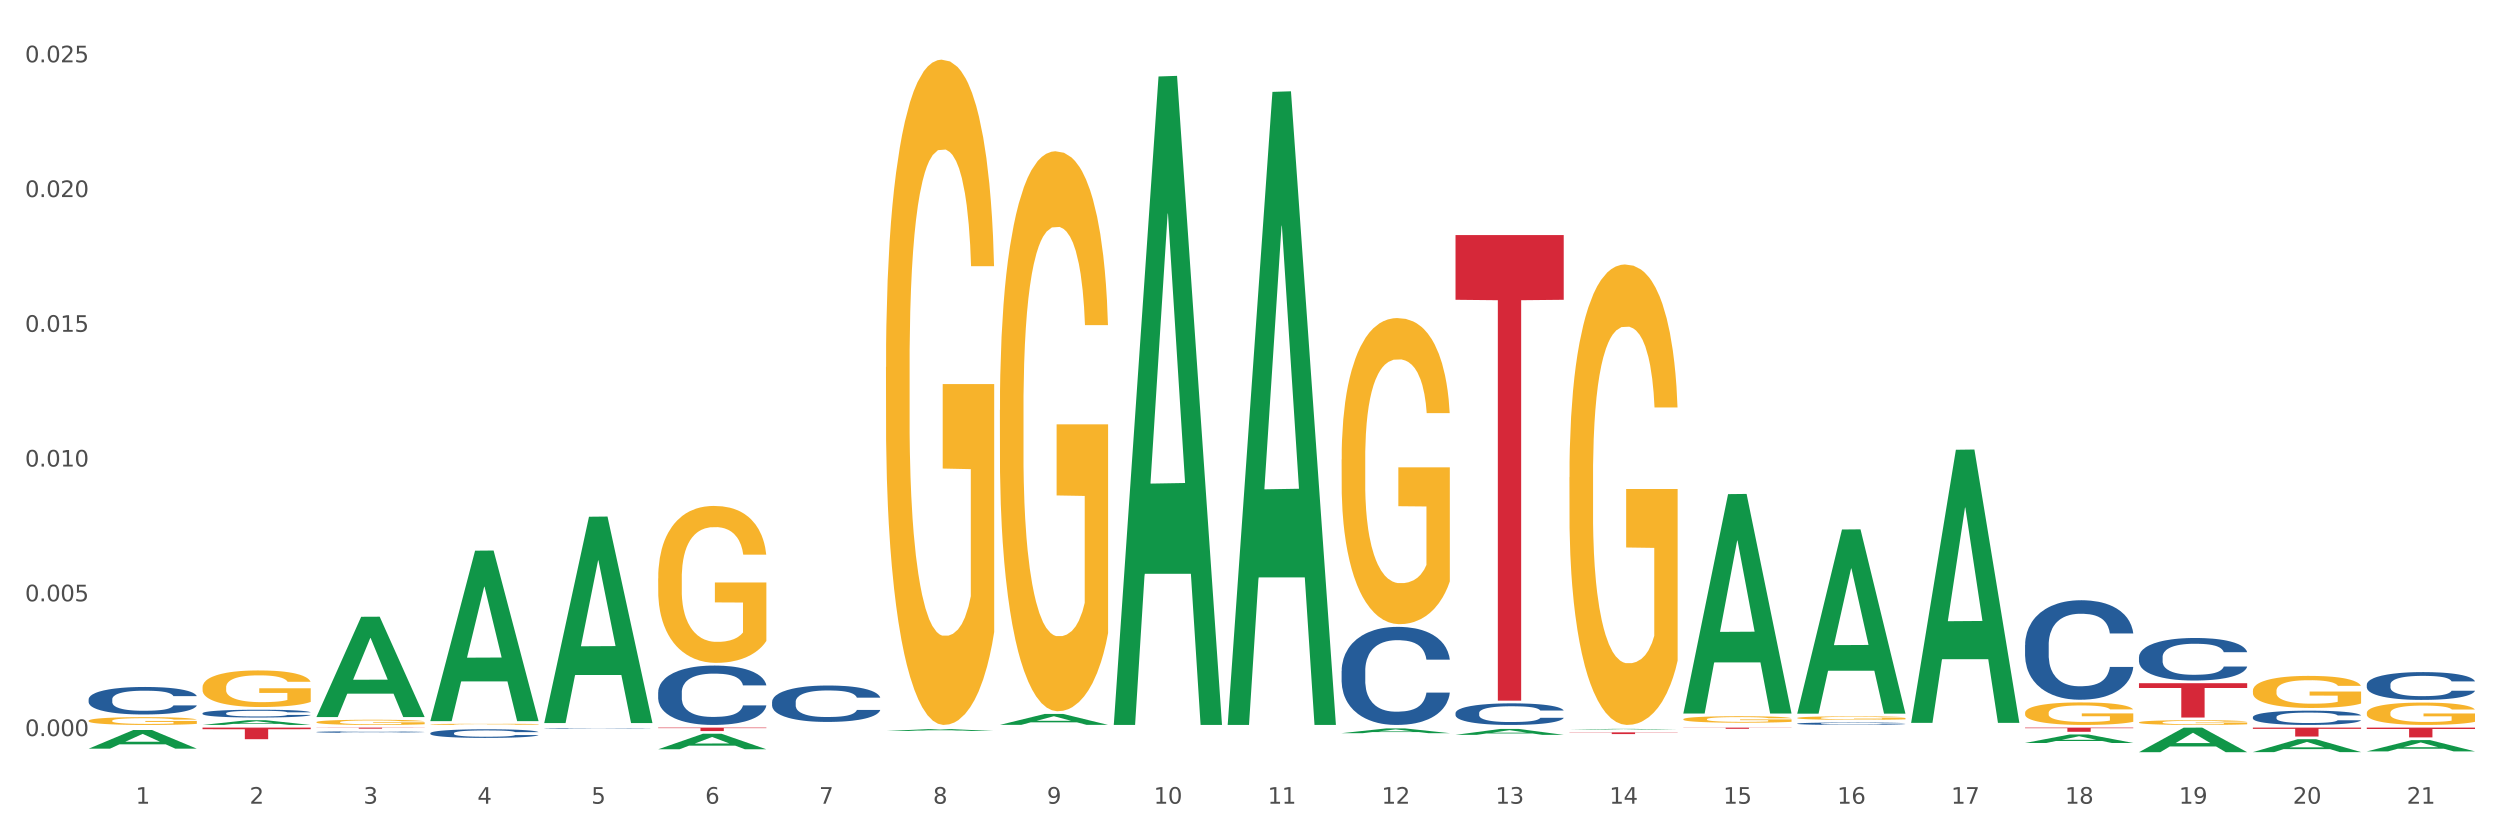 <?xml version="1.0" encoding="utf-8" standalone="no"?>
<!DOCTYPE svg PUBLIC "-//W3C//DTD SVG 1.1//EN"
  "http://www.w3.org/Graphics/SVG/1.1/DTD/svg11.dtd">
<svg xmlns:xlink="http://www.w3.org/1999/xlink" width="1080pt" height="360pt" viewBox="0 0 1080 360" xmlns="http://www.w3.org/2000/svg" version="1.1">
 <rect x="0" y="0" width="1080" height="360" fill="#333333" stroke="none"/>
 <defs>
  <style type="text/css">*{stroke-linejoin: round; stroke-linecap: butt}</style>
 </defs>
 <g id="figure_1">
  <g id="patch_1">
   <path d="M 0 360 
L 1080 360 
L 1080 0 
L 0 0 
z
" style="fill: #ffffff; stroke: #ffffff; stroke-linejoin: miter"/>
  </g>
  <g id="axes_1">
   <g id="matplotlib.axis_1">
    <g id="xtick_1">
     <g id="text_1">
      <!-- 1 -->
      <g style="fill: #4d4d4d" transform="translate(58.603 347.204) scale(0.096 -0.096)">
       <defs>
        <path id="DejaVuSans-31" d="M 794 531 
L 1825 531 
L 1825 4091 
L 703 3866 
L 703 4441 
L 1819 4666 
L 2450 4666 
L 2450 531 
L 3481 531 
L 3481 0 
L 794 0 
L 794 531 
z
" transform="scale(0.016)"/>
       </defs>
       <use xlink:href="#DejaVuSans-31"/>
      </g>
     </g>
    </g>
    <g id="xtick_2">
     <g id="text_2">
      <!-- 2 -->
      <g style="fill: #4d4d4d" transform="translate(107.811 347.204) scale(0.096 -0.096)">
       <defs>
        <path id="DejaVuSans-32" d="M 1228 531 
L 3431 531 
L 3431 0 
L 469 0 
L 469 531 
Q 828 903 1448 1529 
Q 2069 2156 2228 2338 
Q 2531 2678 2651 2914 
Q 2772 3150 2772 3378 
Q 2772 3750 2511 3984 
Q 2250 4219 1831 4219 
Q 1534 4219 1204 4116 
Q 875 4013 500 3803 
L 500 4441 
Q 881 4594 1212 4672 
Q 1544 4750 1819 4750 
Q 2544 4750 2975 4387 
Q 3406 4025 3406 3419 
Q 3406 3131 3298 2873 
Q 3191 2616 2906 2266 
Q 2828 2175 2409 1742 
Q 1991 1309 1228 531 
z
" transform="scale(0.016)"/>
       </defs>
       <use xlink:href="#DejaVuSans-32"/>
      </g>
     </g>
    </g>
    <g id="xtick_3">
     <g id="text_3">
      <!-- 3 -->
      <g style="fill: #4d4d4d" transform="translate(157.02 347.204) scale(0.096 -0.096)">
       <defs>
        <path id="DejaVuSans-33" d="M 2597 2516 
Q 3050 2419 3304 2112 
Q 3559 1806 3559 1356 
Q 3559 666 3084 287 
Q 2609 -91 1734 -91 
Q 1441 -91 1130 -33 
Q 819 25 488 141 
L 488 750 
Q 750 597 1062 519 
Q 1375 441 1716 441 
Q 2309 441 2620 675 
Q 2931 909 2931 1356 
Q 2931 1769 2642 2001 
Q 2353 2234 1838 2234 
L 1294 2234 
L 1294 2753 
L 1863 2753 
Q 2328 2753 2575 2939 
Q 2822 3125 2822 3475 
Q 2822 3834 2567 4026 
Q 2313 4219 1838 4219 
Q 1578 4219 1281 4162 
Q 984 4106 628 3988 
L 628 4550 
Q 988 4650 1302 4700 
Q 1616 4750 1894 4750 
Q 2613 4750 3031 4423 
Q 3450 4097 3450 3541 
Q 3450 3153 3228 2886 
Q 3006 2619 2597 2516 
z
" transform="scale(0.016)"/>
       </defs>
       <use xlink:href="#DejaVuSans-33"/>
      </g>
     </g>
    </g>
    <g id="xtick_4">
     <g id="text_4">
      <!-- 4 -->
      <g style="fill: #4d4d4d" transform="translate(206.228 347.204) scale(0.096 -0.096)">
       <defs>
        <path id="DejaVuSans-34" d="M 2419 4116 
L 825 1625 
L 2419 1625 
L 2419 4116 
z
M 2253 4666 
L 3047 4666 
L 3047 1625 
L 3713 1625 
L 3713 1100 
L 3047 1100 
L 3047 0 
L 2419 0 
L 2419 1100 
L 313 1100 
L 313 1709 
L 2253 4666 
z
" transform="scale(0.016)"/>
       </defs>
       <use xlink:href="#DejaVuSans-34"/>
      </g>
     </g>
    </g>
    <g id="xtick_5">
     <g id="text_5">
      <!-- 5 -->
      <g style="fill: #4d4d4d" transform="translate(255.437 347.204) scale(0.096 -0.096)">
       <defs>
        <path id="DejaVuSans-35" d="M 691 4666 
L 3169 4666 
L 3169 4134 
L 1269 4134 
L 1269 2991 
Q 1406 3038 1543 3061 
Q 1681 3084 1819 3084 
Q 2600 3084 3056 2656 
Q 3513 2228 3513 1497 
Q 3513 744 3044 326 
Q 2575 -91 1722 -91 
Q 1428 -91 1123 -41 
Q 819 9 494 109 
L 494 744 
Q 775 591 1075 516 
Q 1375 441 1709 441 
Q 2250 441 2565 725 
Q 2881 1009 2881 1497 
Q 2881 1984 2565 2268 
Q 2250 2553 1709 2553 
Q 1456 2553 1204 2497 
Q 953 2441 691 2322 
L 691 4666 
z
" transform="scale(0.016)"/>
       </defs>
       <use xlink:href="#DejaVuSans-35"/>
      </g>
     </g>
    </g>
    <g id="xtick_6">
     <g id="text_6">
      <!-- 6 -->
      <g style="fill: #4d4d4d" transform="translate(304.645 347.204) scale(0.096 -0.096)">
       <defs>
        <path id="DejaVuSans-36" d="M 2113 2584 
Q 1688 2584 1439 2293 
Q 1191 2003 1191 1497 
Q 1191 994 1439 701 
Q 1688 409 2113 409 
Q 2538 409 2786 701 
Q 3034 994 3034 1497 
Q 3034 2003 2786 2293 
Q 2538 2584 2113 2584 
z
M 3366 4563 
L 3366 3988 
Q 3128 4100 2886 4159 
Q 2644 4219 2406 4219 
Q 1781 4219 1451 3797 
Q 1122 3375 1075 2522 
Q 1259 2794 1537 2939 
Q 1816 3084 2150 3084 
Q 2853 3084 3261 2657 
Q 3669 2231 3669 1497 
Q 3669 778 3244 343 
Q 2819 -91 2113 -91 
Q 1303 -91 875 529 
Q 447 1150 447 2328 
Q 447 3434 972 4092 
Q 1497 4750 2381 4750 
Q 2619 4750 2861 4703 
Q 3103 4656 3366 4563 
z
" transform="scale(0.016)"/>
       </defs>
       <use xlink:href="#DejaVuSans-36"/>
      </g>
     </g>
    </g>
    <g id="xtick_7">
     <g id="text_7">
      <!-- 7 -->
      <g style="fill: #4d4d4d" transform="translate(353.854 347.204) scale(0.096 -0.096)">
       <defs>
        <path id="DejaVuSans-37" d="M 525 4666 
L 3525 4666 
L 3525 4397 
L 1831 0 
L 1172 0 
L 2766 4134 
L 525 4134 
L 525 4666 
z
" transform="scale(0.016)"/>
       </defs>
       <use xlink:href="#DejaVuSans-37"/>
      </g>
     </g>
    </g>
    <g id="xtick_8">
     <g id="text_8">
      <!-- 8 -->
      <g style="fill: #4d4d4d" transform="translate(403.062 347.204) scale(0.096 -0.096)">
       <defs>
        <path id="DejaVuSans-38" d="M 2034 2216 
Q 1584 2216 1326 1975 
Q 1069 1734 1069 1313 
Q 1069 891 1326 650 
Q 1584 409 2034 409 
Q 2484 409 2743 651 
Q 3003 894 3003 1313 
Q 3003 1734 2745 1975 
Q 2488 2216 2034 2216 
z
M 1403 2484 
Q 997 2584 770 2862 
Q 544 3141 544 3541 
Q 544 4100 942 4425 
Q 1341 4750 2034 4750 
Q 2731 4750 3128 4425 
Q 3525 4100 3525 3541 
Q 3525 3141 3298 2862 
Q 3072 2584 2669 2484 
Q 3125 2378 3379 2068 
Q 3634 1759 3634 1313 
Q 3634 634 3220 271 
Q 2806 -91 2034 -91 
Q 1263 -91 848 271 
Q 434 634 434 1313 
Q 434 1759 690 2068 
Q 947 2378 1403 2484 
z
M 1172 3481 
Q 1172 3119 1398 2916 
Q 1625 2713 2034 2713 
Q 2441 2713 2670 2916 
Q 2900 3119 2900 3481 
Q 2900 3844 2670 4047 
Q 2441 4250 2034 4250 
Q 1625 4250 1398 4047 
Q 1172 3844 1172 3481 
z
" transform="scale(0.016)"/>
       </defs>
       <use xlink:href="#DejaVuSans-38"/>
      </g>
     </g>
    </g>
    <g id="xtick_9">
     <g id="text_9">
      <!-- 9 -->
      <g style="fill: #4d4d4d" transform="translate(452.271 347.204) scale(0.096 -0.096)">
       <defs>
        <path id="DejaVuSans-39" d="M 703 97 
L 703 672 
Q 941 559 1184 500 
Q 1428 441 1663 441 
Q 2288 441 2617 861 
Q 2947 1281 2994 2138 
Q 2813 1869 2534 1725 
Q 2256 1581 1919 1581 
Q 1219 1581 811 2004 
Q 403 2428 403 3163 
Q 403 3881 828 4315 
Q 1253 4750 1959 4750 
Q 2769 4750 3195 4129 
Q 3622 3509 3622 2328 
Q 3622 1225 3098 567 
Q 2575 -91 1691 -91 
Q 1453 -91 1209 -44 
Q 966 3 703 97 
z
M 1959 2075 
Q 2384 2075 2632 2365 
Q 2881 2656 2881 3163 
Q 2881 3666 2632 3958 
Q 2384 4250 1959 4250 
Q 1534 4250 1286 3958 
Q 1038 3666 1038 3163 
Q 1038 2656 1286 2365 
Q 1534 2075 1959 2075 
z
" transform="scale(0.016)"/>
       </defs>
       <use xlink:href="#DejaVuSans-39"/>
      </g>
     </g>
    </g>
    <g id="xtick_10">
     <g id="text_10">
      <!-- 10 -->
      <g style="fill: #4d4d4d" transform="translate(498.425 347.204) scale(0.096 -0.096)">
       <defs>
        <path id="DejaVuSans-30" d="M 2034 4250 
Q 1547 4250 1301 3770 
Q 1056 3291 1056 2328 
Q 1056 1369 1301 889 
Q 1547 409 2034 409 
Q 2525 409 2770 889 
Q 3016 1369 3016 2328 
Q 3016 3291 2770 3770 
Q 2525 4250 2034 4250 
z
M 2034 4750 
Q 2819 4750 3233 4129 
Q 3647 3509 3647 2328 
Q 3647 1150 3233 529 
Q 2819 -91 2034 -91 
Q 1250 -91 836 529 
Q 422 1150 422 2328 
Q 422 3509 836 4129 
Q 1250 4750 2034 4750 
z
" transform="scale(0.016)"/>
       </defs>
       <use xlink:href="#DejaVuSans-31"/>
       <use xlink:href="#DejaVuSans-30" transform="translate(63.623 0)"/>
      </g>
     </g>
    </g>
    <g id="xtick_11">
     <g id="text_11">
      <!-- 11 -->
      <g style="fill: #4d4d4d" transform="translate(547.634 347.204) scale(0.096 -0.096)">
       <use xlink:href="#DejaVuSans-31"/>
       <use xlink:href="#DejaVuSans-31" transform="translate(63.623 0)"/>
      </g>
     </g>
    </g>
    <g id="xtick_12">
     <g id="text_12">
      <!-- 12 -->
      <g style="fill: #4d4d4d" transform="translate(596.842 347.204) scale(0.096 -0.096)">
       <use xlink:href="#DejaVuSans-31"/>
       <use xlink:href="#DejaVuSans-32" transform="translate(63.623 0)"/>
      </g>
     </g>
    </g>
    <g id="xtick_13">
     <g id="text_13">
      <!-- 13 -->
      <g style="fill: #4d4d4d" transform="translate(646.05 347.204) scale(0.096 -0.096)">
       <use xlink:href="#DejaVuSans-31"/>
       <use xlink:href="#DejaVuSans-33" transform="translate(63.623 0)"/>
      </g>
     </g>
    </g>
    <g id="xtick_14">
     <g id="text_14">
      <!-- 14 -->
      <g style="fill: #4d4d4d" transform="translate(695.259 347.204) scale(0.096 -0.096)">
       <use xlink:href="#DejaVuSans-31"/>
       <use xlink:href="#DejaVuSans-34" transform="translate(63.623 0)"/>
      </g>
     </g>
    </g>
    <g id="xtick_15">
     <g id="text_15">
      <!-- 15 -->
      <g style="fill: #4d4d4d" transform="translate(744.467 347.204) scale(0.096 -0.096)">
       <use xlink:href="#DejaVuSans-31"/>
       <use xlink:href="#DejaVuSans-35" transform="translate(63.623 0)"/>
      </g>
     </g>
    </g>
    <g id="xtick_16">
     <g id="text_16">
      <!-- 16 -->
      <g style="fill: #4d4d4d" transform="translate(793.676 347.204) scale(0.096 -0.096)">
       <use xlink:href="#DejaVuSans-31"/>
       <use xlink:href="#DejaVuSans-36" transform="translate(63.623 0)"/>
      </g>
     </g>
    </g>
    <g id="xtick_17">
     <g id="text_17">
      <!-- 17 -->
      <g style="fill: #4d4d4d" transform="translate(842.884 347.204) scale(0.096 -0.096)">
       <use xlink:href="#DejaVuSans-31"/>
       <use xlink:href="#DejaVuSans-37" transform="translate(63.623 0)"/>
      </g>
     </g>
    </g>
    <g id="xtick_18">
     <g id="text_18">
      <!-- 18 -->
      <g style="fill: #4d4d4d" transform="translate(892.093 347.204) scale(0.096 -0.096)">
       <use xlink:href="#DejaVuSans-31"/>
       <use xlink:href="#DejaVuSans-38" transform="translate(63.623 0)"/>
      </g>
     </g>
    </g>
    <g id="xtick_19">
     <g id="text_19">
      <!-- 19 -->
      <g style="fill: #4d4d4d" transform="translate(941.301 347.204) scale(0.096 -0.096)">
       <use xlink:href="#DejaVuSans-31"/>
       <use xlink:href="#DejaVuSans-39" transform="translate(63.623 0)"/>
      </g>
     </g>
    </g>
    <g id="xtick_20">
     <g id="text_20">
      <!-- 20 -->
      <g style="fill: #4d4d4d" transform="translate(990.51 347.204) scale(0.096 -0.096)">
       <use xlink:href="#DejaVuSans-32"/>
       <use xlink:href="#DejaVuSans-30" transform="translate(63.623 0)"/>
      </g>
     </g>
    </g>
    <g id="xtick_21">
     <g id="text_21">
      <!-- 21 -->
      <g style="fill: #4d4d4d" transform="translate(1039.718 347.204) scale(0.096 -0.096)">
       <use xlink:href="#DejaVuSans-32"/>
       <use xlink:href="#DejaVuSans-31" transform="translate(63.623 0)"/>
      </g>
     </g>
    </g>
    <g id="xtick_22"/>
    <g id="xtick_23"/>
    <g id="xtick_24"/>
    <g id="xtick_25"/>
    <g id="xtick_26"/>
    <g id="xtick_27"/>
    <g id="xtick_28"/>
    <g id="xtick_29"/>
    <g id="xtick_30"/>
    <g id="xtick_31"/>
    <g id="xtick_32"/>
    <g id="xtick_33"/>
    <g id="xtick_34"/>
    <g id="xtick_35"/>
    <g id="xtick_36"/>
    <g id="xtick_37"/>
    <g id="xtick_38"/>
    <g id="xtick_39"/>
    <g id="xtick_40"/>
    <g id="xtick_41"/>
   </g>
   <g id="matplotlib.axis_2">
    <g id="ytick_1">
     <g id="text_22">
      <!-- 0.000 -->
      <g style="fill: #4d4d4d" transform="translate(10.8 317.981) scale(0.096 -0.096)">
       <defs>
        <path id="DejaVuSans-2e" d="M 684 794 
L 1344 794 
L 1344 0 
L 684 0 
L 684 794 
z
" transform="scale(0.016)"/>
       </defs>
       <use xlink:href="#DejaVuSans-30"/>
       <use xlink:href="#DejaVuSans-2e" transform="translate(63.623 0)"/>
       <use xlink:href="#DejaVuSans-30" transform="translate(95.41 0)"/>
       <use xlink:href="#DejaVuSans-30" transform="translate(159.033 0)"/>
       <use xlink:href="#DejaVuSans-30" transform="translate(222.656 0)"/>
      </g>
     </g>
    </g>
    <g id="ytick_2">
     <g id="text_23">
      <!-- 0.005 -->
      <g style="fill: #4d4d4d" transform="translate(10.8 259.769) scale(0.096 -0.096)">
       <use xlink:href="#DejaVuSans-30"/>
       <use xlink:href="#DejaVuSans-2e" transform="translate(63.623 0)"/>
       <use xlink:href="#DejaVuSans-30" transform="translate(95.41 0)"/>
       <use xlink:href="#DejaVuSans-30" transform="translate(159.033 0)"/>
       <use xlink:href="#DejaVuSans-35" transform="translate(222.656 0)"/>
      </g>
     </g>
    </g>
    <g id="ytick_3">
     <g id="text_24">
      <!-- 0.010 -->
      <g style="fill: #4d4d4d" transform="translate(10.8 201.557) scale(0.096 -0.096)">
       <use xlink:href="#DejaVuSans-30"/>
       <use xlink:href="#DejaVuSans-2e" transform="translate(63.623 0)"/>
       <use xlink:href="#DejaVuSans-30" transform="translate(95.41 0)"/>
       <use xlink:href="#DejaVuSans-31" transform="translate(159.033 0)"/>
       <use xlink:href="#DejaVuSans-30" transform="translate(222.656 0)"/>
      </g>
     </g>
    </g>
    <g id="ytick_4">
     <g id="text_25">
      <!-- 0.015 -->
      <g style="fill: #4d4d4d" transform="translate(10.8 143.344) scale(0.096 -0.096)">
       <use xlink:href="#DejaVuSans-30"/>
       <use xlink:href="#DejaVuSans-2e" transform="translate(63.623 0)"/>
       <use xlink:href="#DejaVuSans-30" transform="translate(95.41 0)"/>
       <use xlink:href="#DejaVuSans-31" transform="translate(159.033 0)"/>
       <use xlink:href="#DejaVuSans-35" transform="translate(222.656 0)"/>
      </g>
     </g>
    </g>
    <g id="ytick_5">
     <g id="text_26">
      <!-- 0.020 -->
      <g style="fill: #4d4d4d" transform="translate(10.8 85.132) scale(0.096 -0.096)">
       <use xlink:href="#DejaVuSans-30"/>
       <use xlink:href="#DejaVuSans-2e" transform="translate(63.623 0)"/>
       <use xlink:href="#DejaVuSans-30" transform="translate(95.41 0)"/>
       <use xlink:href="#DejaVuSans-32" transform="translate(159.033 0)"/>
       <use xlink:href="#DejaVuSans-30" transform="translate(222.656 0)"/>
      </g>
     </g>
    </g>
    <g id="ytick_6">
     <g id="text_27">
      <!-- 0.025 -->
      <g style="fill: #4d4d4d" transform="translate(10.8 26.92) scale(0.096 -0.096)">
       <use xlink:href="#DejaVuSans-30"/>
       <use xlink:href="#DejaVuSans-2e" transform="translate(63.623 0)"/>
       <use xlink:href="#DejaVuSans-30" transform="translate(95.41 0)"/>
       <use xlink:href="#DejaVuSans-32" transform="translate(159.033 0)"/>
       <use xlink:href="#DejaVuSans-35" transform="translate(222.656 0)"/>
      </g>
     </g>
    </g>
    <g id="ytick_7"/>
    <g id="ytick_8"/>
    <g id="ytick_9"/>
    <g id="ytick_10"/>
    <g id="ytick_11"/>
   </g>
   <g id="PolyCollection_1">
    <path d="M 677.993 315.217 
L 678.041 315.217 
L 697.319 314.865 
L 705.319 314.865 
L 724.741 315.218 
L 715.488 315.218 
L 711.295 315.136 
L 691.391 315.136 
L 691.246 315.137 
L 687.198 315.218 
L 677.993 315.218 
L 677.993 315.217 
L 693.897 315.087 
L 708.789 315.086 
L 701.415 314.94 
L 701.319 314.939 
L 701.222 314.94 
L 693.849 315.086 
L 693.897 315.087 
L 677.993 315.217 
z
" clip-path="url(#p3dfe99186d)" style="fill: #109648"/>
    <path d="M 924.035 283.868 
L 924.09 283.851 
L 924.09 283.381 
L 924.256 282.743 
L 924.864 281.568 
L 925.638 280.678 
L 926.964 279.636 
L 927.682 279.2 
L 928.621 278.713 
L 930.555 277.923 
L 932.766 277.252 
L 934.313 276.882 
L 935.473 276.647 
L 938.071 276.227 
L 939.562 276.043 
L 941.11 275.892 
L 942.436 275.791 
L 944.646 275.673 
L 946.414 275.623 
L 948.459 275.606 
L 950.172 275.623 
L 952.438 275.69 
L 955.753 275.892 
L 957.024 276.009 
L 958.737 276.211 
L 960.505 276.479 
L 961.942 276.748 
L 963.6 277.134 
L 965.313 277.638 
L 966.97 278.276 
L 968.131 278.864 
L 969.07 279.485 
L 969.899 280.241 
L 970.507 281.064 
L 970.783 281.752 
L 960.671 281.752 
L 960.395 281.131 
L 959.842 280.459 
L 959.289 280.006 
L 958.682 279.636 
L 957.742 279.217 
L 956.913 278.948 
L 955.532 278.629 
L 954.261 278.427 
L 953.211 278.31 
L 951.94 278.209 
L 949.233 278.108 
L 947.299 278.108 
L 946.083 278.142 
L 944.591 278.226 
L 943.32 278.343 
L 941.828 278.545 
L 940.668 278.763 
L 939.507 279.049 
L 938.844 279.25 
L 937.85 279.62 
L 937.186 279.922 
L 936.302 280.442 
L 935.805 280.812 
L 934.921 281.769 
L 934.534 282.474 
L 934.368 282.961 
L 934.258 283.499 
L 934.258 286.118 
L 934.589 287.294 
L 934.866 287.798 
L 935.308 288.369 
L 936.137 289.108 
L 937.352 289.83 
L 938.623 290.35 
L 939.673 290.669 
L 940.668 290.904 
L 941.662 291.089 
L 942.878 291.257 
L 943.873 291.358 
L 945.365 291.459 
L 947.133 291.509 
L 948.514 291.509 
L 951.332 291.425 
L 952.603 291.341 
L 953.819 291.224 
L 955.145 291.039 
L 956.195 290.837 
L 956.803 290.686 
L 957.798 290.367 
L 958.571 290.031 
L 959.234 289.645 
L 959.676 289.309 
L 960.174 288.805 
L 960.56 288.234 
L 960.671 287.932 
L 970.783 287.932 
L 970.562 288.537 
L 970.175 289.124 
L 969.402 289.914 
L 968.794 290.367 
L 967.854 290.921 
L 966.86 291.391 
L 965.478 291.912 
L 964.207 292.298 
L 962.881 292.634 
L 961.445 292.936 
L 958.847 293.356 
L 957.908 293.474 
L 955.919 293.675 
L 954.372 293.793 
L 952.106 293.91 
L 949.785 293.978 
L 947.354 293.994 
L 945.199 293.961 
L 942.823 293.86 
L 941.331 293.759 
L 939.673 293.608 
L 937.739 293.373 
L 935.915 293.088 
L 934.202 292.752 
L 932.6 292.365 
L 931.108 291.929 
L 929.174 291.207 
L 927.737 290.501 
L 926.687 289.847 
L 925.969 289.292 
L 925.251 288.587 
L 924.864 288.1 
L 924.256 286.925 
L 924.035 285.833 
L 924.035 283.868 
z
" clip-path="url(#p3dfe99186d)" style="fill: #255c99"/>
    <path d="M 87.491 308.114 
L 87.547 308.111 
L 87.547 308.024 
L 87.712 307.907 
L 88.32 307.691 
L 89.094 307.527 
L 90.42 307.335 
L 91.138 307.255 
L 92.078 307.166 
L 94.012 307.02 
L 96.222 306.897 
L 97.769 306.829 
L 98.93 306.786 
L 101.527 306.708 
L 103.019 306.674 
L 104.566 306.647 
L 105.892 306.628 
L 108.103 306.607 
L 109.871 306.597 
L 111.915 306.594 
L 113.628 306.597 
L 115.894 306.61 
L 119.209 306.647 
L 120.48 306.668 
L 122.193 306.705 
L 123.962 306.755 
L 125.398 306.804 
L 127.056 306.875 
L 128.769 306.968 
L 130.427 307.085 
L 131.587 307.193 
L 132.526 307.308 
L 133.355 307.447 
L 133.963 307.598 
L 134.239 307.724 
L 124.127 307.724 
L 123.851 307.61 
L 123.298 307.487 
L 122.746 307.403 
L 122.138 307.335 
L 121.199 307.258 
L 120.37 307.209 
L 118.988 307.15 
L 117.717 307.113 
L 116.668 307.091 
L 115.397 307.073 
L 112.689 307.054 
L 110.755 307.054 
L 109.539 307.06 
L 108.047 307.076 
L 106.776 307.098 
L 105.284 307.135 
L 104.124 307.175 
L 102.964 307.227 
L 102.301 307.264 
L 101.306 307.332 
L 100.643 307.388 
L 99.759 307.484 
L 99.261 307.552 
L 98.377 307.728 
L 97.99 307.857 
L 97.825 307.947 
L 97.714 308.046 
L 97.714 308.527 
L 98.046 308.744 
L 98.322 308.836 
L 98.764 308.941 
L 99.593 309.077 
L 100.809 309.21 
L 102.079 309.306 
L 103.129 309.364 
L 104.124 309.408 
L 105.119 309.442 
L 106.334 309.473 
L 107.329 309.491 
L 108.821 309.51 
L 110.589 309.519 
L 111.971 309.519 
L 114.789 309.503 
L 116.06 309.488 
L 117.275 309.466 
L 118.602 309.432 
L 119.651 309.395 
L 120.259 309.368 
L 121.254 309.309 
L 122.028 309.247 
L 122.691 309.176 
L 123.133 309.114 
L 123.63 309.022 
L 124.017 308.917 
L 124.127 308.861 
L 134.239 308.861 
L 134.018 308.972 
L 133.632 309.08 
L 132.858 309.225 
L 132.25 309.309 
L 131.311 309.411 
L 130.316 309.497 
L 128.935 309.593 
L 127.664 309.664 
L 126.338 309.726 
L 124.901 309.781 
L 122.304 309.859 
L 121.364 309.88 
L 119.375 309.917 
L 117.828 309.939 
L 115.562 309.96 
L 113.242 309.973 
L 110.81 309.976 
L 108.655 309.97 
L 106.279 309.951 
L 104.787 309.933 
L 103.129 309.905 
L 101.195 309.862 
L 99.372 309.809 
L 97.659 309.747 
L 96.056 309.676 
L 94.564 309.596 
L 92.63 309.463 
L 91.194 309.334 
L 90.144 309.213 
L 89.425 309.111 
L 88.707 308.981 
L 88.32 308.892 
L 87.712 308.676 
L 87.491 308.475 
L 87.491 308.114 
z
" clip-path="url(#p3dfe99186d)" style="fill: #255c99"/>
    <path d="M 136.7 316.227 
L 136.755 316.226 
L 136.755 316.209 
L 136.921 316.186 
L 137.529 316.144 
L 138.302 316.112 
L 139.629 316.075 
L 140.347 316.059 
L 141.286 316.042 
L 143.22 316.013 
L 145.431 315.989 
L 146.978 315.976 
L 148.138 315.968 
L 150.735 315.953 
L 152.227 315.946 
L 153.775 315.941 
L 155.101 315.937 
L 157.311 315.933 
L 159.079 315.931 
L 161.124 315.93 
L 162.837 315.931 
L 165.102 315.933 
L 168.418 315.941 
L 169.689 315.945 
L 171.402 315.952 
L 173.17 315.962 
L 174.607 315.971 
L 176.264 315.985 
L 177.977 316.003 
L 179.635 316.026 
L 180.796 316.047 
L 181.735 316.069 
L 182.564 316.097 
L 183.172 316.126 
L 183.448 316.151 
L 173.336 316.151 
L 173.059 316.128 
L 172.507 316.104 
L 171.954 316.088 
L 171.346 316.075 
L 170.407 316.06 
L 169.578 316.05 
L 168.197 316.039 
L 166.926 316.032 
L 165.876 316.027 
L 164.605 316.024 
L 161.897 316.02 
L 159.963 316.02 
L 158.748 316.021 
L 157.256 316.024 
L 155.985 316.029 
L 154.493 316.036 
L 153.332 316.044 
L 152.172 316.054 
L 151.509 316.061 
L 150.514 316.074 
L 149.851 316.085 
L 148.967 316.104 
L 148.47 316.117 
L 147.586 316.151 
L 147.199 316.177 
L 147.033 316.194 
L 146.923 316.213 
L 146.923 316.307 
L 147.254 316.349 
L 147.53 316.367 
L 147.972 316.388 
L 148.801 316.414 
L 150.017 316.44 
L 151.288 316.459 
L 152.338 316.47 
L 153.332 316.479 
L 154.327 316.485 
L 155.543 316.491 
L 156.537 316.495 
L 158.029 316.499 
L 159.798 316.5 
L 161.179 316.5 
L 163.997 316.497 
L 165.268 316.494 
L 166.484 316.49 
L 167.81 316.484 
L 168.86 316.476 
L 169.468 316.471 
L 170.462 316.459 
L 171.236 316.447 
L 171.899 316.434 
L 172.341 316.422 
L 172.838 316.403 
L 173.225 316.383 
L 173.336 316.372 
L 183.448 316.372 
L 183.227 316.394 
L 182.84 316.415 
L 182.066 316.443 
L 181.459 316.459 
L 180.519 316.479 
L 179.525 316.496 
L 178.143 316.515 
L 176.872 316.529 
L 175.546 316.541 
L 174.109 316.552 
L 171.512 316.567 
L 170.573 316.571 
L 168.584 316.578 
L 167.036 316.582 
L 164.771 316.586 
L 162.45 316.589 
L 160.019 316.589 
L 157.864 316.588 
L 155.488 316.585 
L 153.996 316.581 
L 152.338 316.576 
L 150.404 316.567 
L 148.58 316.557 
L 146.867 316.545 
L 145.265 316.531 
L 143.773 316.515 
L 141.839 316.49 
L 140.402 316.464 
L 139.352 316.441 
L 138.634 316.421 
L 137.916 316.396 
L 137.529 316.378 
L 136.921 316.336 
L 136.7 316.297 
L 136.7 316.227 
z
" clip-path="url(#p3dfe99186d)" style="fill: #255c99"/>
    <path d="M 38.283 302.109 
L 38.338 302.098 
L 38.338 301.794 
L 38.504 301.381 
L 39.112 300.621 
L 39.885 300.046 
L 41.212 299.373 
L 41.93 299.091 
L 42.869 298.776 
L 44.803 298.266 
L 47.014 297.832 
L 48.561 297.593 
L 49.721 297.441 
L 52.318 297.169 
L 53.81 297.05 
L 55.358 296.952 
L 56.684 296.887 
L 58.894 296.811 
L 60.662 296.779 
L 62.707 296.768 
L 64.42 296.779 
L 66.685 296.822 
L 70.001 296.952 
L 71.272 297.028 
L 72.985 297.159 
L 74.753 297.332 
L 76.19 297.506 
L 77.848 297.756 
L 79.561 298.081 
L 81.218 298.494 
L 82.379 298.874 
L 83.318 299.275 
L 84.147 299.764 
L 84.755 300.296 
L 85.031 300.741 
L 74.919 300.741 
L 74.643 300.339 
L 74.09 299.905 
L 73.537 299.612 
L 72.93 299.373 
L 71.99 299.102 
L 71.161 298.928 
L 69.78 298.722 
L 68.509 298.592 
L 67.459 298.516 
L 66.188 298.45 
L 63.481 298.385 
L 61.546 298.385 
L 60.331 298.407 
L 58.839 298.461 
L 57.568 298.537 
L 56.076 298.668 
L 54.916 298.809 
L 53.755 298.993 
L 53.092 299.123 
L 52.097 299.362 
L 51.434 299.558 
L 50.55 299.894 
L 50.053 300.133 
L 49.169 300.752 
L 48.782 301.208 
L 48.616 301.522 
L 48.506 301.87 
L 48.506 303.563 
L 48.837 304.323 
L 49.114 304.649 
L 49.556 305.018 
L 50.384 305.496 
L 51.6 305.962 
L 52.871 306.299 
L 53.921 306.505 
L 54.916 306.657 
L 55.91 306.776 
L 57.126 306.885 
L 58.121 306.95 
L 59.612 307.015 
L 61.381 307.048 
L 62.762 307.048 
L 65.58 306.994 
L 66.851 306.939 
L 68.067 306.863 
L 69.393 306.744 
L 70.443 306.614 
L 71.051 306.516 
L 72.045 306.31 
L 72.819 306.093 
L 73.482 305.843 
L 73.924 305.626 
L 74.422 305.3 
L 74.808 304.931 
L 74.919 304.736 
L 85.031 304.736 
L 84.81 305.126 
L 84.423 305.506 
L 83.65 306.017 
L 83.042 306.31 
L 82.102 306.668 
L 81.108 306.972 
L 79.726 307.308 
L 78.455 307.558 
L 77.129 307.775 
L 75.692 307.971 
L 73.095 308.242 
L 72.156 308.318 
L 70.167 308.448 
L 68.619 308.524 
L 66.354 308.6 
L 64.033 308.644 
L 61.602 308.654 
L 59.447 308.633 
L 57.071 308.568 
L 55.579 308.502 
L 53.921 308.405 
L 51.987 308.253 
L 50.163 308.068 
L 48.45 307.851 
L 46.848 307.601 
L 45.356 307.319 
L 43.422 306.852 
L 41.985 306.397 
L 40.935 305.973 
L 40.217 305.615 
L 39.499 305.159 
L 39.112 304.844 
L 38.504 304.084 
L 38.283 303.379 
L 38.283 302.109 
z
" clip-path="url(#p3dfe99186d)" style="fill: #255c99"/>
    <path d="M 87.491 314.334 
L 134.239 314.334 
L 134.239 315.027 
L 115.85 315.032 
L 115.85 319.322 
L 105.77 319.322 
L 105.77 315.032 
L 87.491 315.027 
L 87.491 314.339 
L 87.491 314.334 
z
" clip-path="url(#p3dfe99186d)" style="fill: #d62839"/>
    <path d="M 1022.452 295.744 
L 1022.507 295.733 
L 1022.507 295.426 
L 1022.673 295.009 
L 1023.281 294.241 
L 1024.054 293.659 
L 1025.381 292.979 
L 1026.099 292.693 
L 1027.038 292.375 
L 1028.972 291.86 
L 1031.183 291.421 
L 1032.73 291.179 
L 1033.89 291.026 
L 1036.487 290.751 
L 1037.979 290.631 
L 1039.527 290.532 
L 1040.853 290.466 
L 1043.063 290.389 
L 1044.831 290.356 
L 1046.876 290.345 
L 1048.589 290.356 
L 1050.854 290.4 
L 1054.17 290.532 
L 1055.441 290.609 
L 1057.154 290.74 
L 1058.922 290.916 
L 1060.359 291.091 
L 1062.016 291.344 
L 1063.729 291.673 
L 1065.387 292.09 
L 1066.548 292.474 
L 1067.487 292.88 
L 1068.316 293.374 
L 1068.924 293.911 
L 1069.2 294.361 
L 1059.088 294.361 
L 1058.812 293.955 
L 1058.259 293.516 
L 1057.706 293.22 
L 1057.099 292.979 
L 1056.159 292.704 
L 1055.33 292.529 
L 1053.949 292.32 
L 1052.678 292.189 
L 1051.628 292.112 
L 1050.357 292.046 
L 1047.649 291.98 
L 1045.715 291.98 
L 1044.5 292.002 
L 1043.008 292.057 
L 1041.737 292.134 
L 1040.245 292.266 
L 1039.085 292.408 
L 1037.924 292.595 
L 1037.261 292.726 
L 1036.266 292.968 
L 1035.603 293.165 
L 1034.719 293.505 
L 1034.222 293.747 
L 1033.338 294.372 
L 1032.951 294.833 
L 1032.785 295.151 
L 1032.675 295.502 
L 1032.675 297.214 
L 1033.006 297.982 
L 1033.282 298.311 
L 1033.725 298.685 
L 1034.553 299.167 
L 1035.769 299.639 
L 1037.04 299.979 
L 1038.09 300.188 
L 1039.085 300.341 
L 1040.079 300.462 
L 1041.295 300.572 
L 1042.289 300.638 
L 1043.781 300.703 
L 1045.55 300.736 
L 1046.931 300.736 
L 1049.749 300.682 
L 1051.02 300.627 
L 1052.236 300.55 
L 1053.562 300.429 
L 1054.612 300.298 
L 1055.22 300.199 
L 1056.214 299.99 
L 1056.988 299.771 
L 1057.651 299.518 
L 1058.093 299.299 
L 1058.591 298.97 
L 1058.977 298.597 
L 1059.088 298.399 
L 1069.2 298.399 
L 1068.979 298.794 
L 1068.592 299.178 
L 1067.819 299.694 
L 1067.211 299.99 
L 1066.271 300.352 
L 1065.277 300.66 
L 1063.895 301 
L 1062.624 301.252 
L 1061.298 301.472 
L 1059.861 301.669 
L 1057.264 301.943 
L 1056.325 302.02 
L 1054.336 302.152 
L 1052.788 302.229 
L 1050.523 302.305 
L 1048.202 302.349 
L 1045.771 302.36 
L 1043.616 302.338 
L 1041.24 302.273 
L 1039.748 302.207 
L 1038.09 302.108 
L 1036.156 301.954 
L 1034.332 301.768 
L 1032.619 301.548 
L 1031.017 301.296 
L 1029.525 301.011 
L 1027.591 300.539 
L 1026.154 300.078 
L 1025.104 299.65 
L 1024.386 299.288 
L 1023.668 298.827 
L 1023.281 298.509 
L 1022.673 297.741 
L 1022.452 297.028 
L 1022.452 295.744 
z
" clip-path="url(#p3dfe99186d)" style="fill: #255c99"/>
    <path d="M 677.993 316.372 
L 724.741 316.372 
L 724.741 316.477 
L 706.352 316.477 
L 706.352 317.124 
L 696.271 317.124 
L 696.271 316.477 
L 677.993 316.477 
L 677.993 316.373 
L 677.993 316.372 
z
" clip-path="url(#p3dfe99186d)" style="fill: #d62839"/>
    <path d="M 185.908 316.717 
L 185.964 316.713 
L 185.964 316.618 
L 186.129 316.488 
L 186.737 316.249 
L 187.511 316.068 
L 188.837 315.857 
L 189.555 315.768 
L 190.495 315.669 
L 192.429 315.509 
L 194.639 315.372 
L 196.186 315.297 
L 197.347 315.249 
L 199.944 315.164 
L 201.436 315.127 
L 202.983 315.096 
L 204.309 315.075 
L 206.519 315.051 
L 208.288 315.041 
L 210.332 315.038 
L 212.045 315.041 
L 214.311 315.055 
L 217.626 315.096 
L 218.897 315.12 
L 220.61 315.161 
L 222.378 315.215 
L 223.815 315.27 
L 225.473 315.348 
L 227.186 315.451 
L 228.844 315.58 
L 230.004 315.7 
L 230.943 315.826 
L 231.772 315.98 
L 232.38 316.147 
L 232.656 316.287 
L 222.544 316.287 
L 222.268 316.16 
L 221.715 316.024 
L 221.163 315.932 
L 220.555 315.857 
L 219.616 315.771 
L 218.787 315.717 
L 217.405 315.652 
L 216.134 315.611 
L 215.084 315.587 
L 213.813 315.567 
L 211.106 315.546 
L 209.172 315.546 
L 207.956 315.553 
L 206.464 315.57 
L 205.193 315.594 
L 203.701 315.635 
L 202.541 315.679 
L 201.381 315.737 
L 200.717 315.778 
L 199.723 315.853 
L 199.06 315.915 
L 198.176 316.021 
L 197.678 316.096 
L 196.794 316.29 
L 196.407 316.433 
L 196.242 316.532 
L 196.131 316.641 
L 196.131 317.174 
L 196.463 317.413 
L 196.739 317.515 
L 197.181 317.631 
L 198.01 317.781 
L 199.225 317.928 
L 200.496 318.034 
L 201.546 318.098 
L 202.541 318.146 
L 203.536 318.184 
L 204.751 318.218 
L 205.746 318.238 
L 207.238 318.259 
L 209.006 318.269 
L 210.388 318.269 
L 213.206 318.252 
L 214.477 318.235 
L 215.692 318.211 
L 217.018 318.173 
L 218.068 318.133 
L 218.676 318.102 
L 219.671 318.037 
L 220.444 317.969 
L 221.108 317.89 
L 221.55 317.822 
L 222.047 317.72 
L 222.434 317.604 
L 222.544 317.542 
L 232.656 317.542 
L 232.435 317.665 
L 232.049 317.785 
L 231.275 317.945 
L 230.667 318.037 
L 229.728 318.15 
L 228.733 318.245 
L 227.352 318.351 
L 226.081 318.429 
L 224.755 318.498 
L 223.318 318.559 
L 220.721 318.644 
L 219.781 318.668 
L 217.792 318.709 
L 216.245 318.733 
L 213.979 318.757 
L 211.658 318.771 
L 209.227 318.774 
L 207.072 318.767 
L 204.696 318.747 
L 203.204 318.726 
L 201.546 318.696 
L 199.612 318.648 
L 197.789 318.59 
L 196.076 318.522 
L 194.473 318.443 
L 192.981 318.354 
L 191.047 318.208 
L 189.611 318.064 
L 188.561 317.931 
L 187.842 317.819 
L 187.124 317.675 
L 186.737 317.576 
L 186.129 317.338 
L 185.908 317.116 
L 185.908 316.717 
z
" clip-path="url(#p3dfe99186d)" style="fill: #255c99"/>
    <path d="M 973.244 309.779 
L 973.299 309.774 
L 973.299 309.616 
L 973.465 309.401 
L 974.072 309.007 
L 974.846 308.708 
L 976.172 308.358 
L 976.891 308.212 
L 977.83 308.048 
L 979.764 307.783 
L 981.974 307.557 
L 983.521 307.433 
L 984.682 307.354 
L 987.279 307.213 
L 988.771 307.151 
L 990.318 307.101 
L 991.644 307.067 
L 993.855 307.027 
L 995.623 307.01 
L 997.667 307.005 
L 999.38 307.01 
L 1001.646 307.033 
L 1004.961 307.101 
L 1006.232 307.14 
L 1007.945 307.208 
L 1009.714 307.298 
L 1011.15 307.388 
L 1012.808 307.518 
L 1014.521 307.687 
L 1016.179 307.901 
L 1017.339 308.099 
L 1018.279 308.307 
L 1019.107 308.561 
L 1019.715 308.838 
L 1019.992 309.069 
L 1009.879 309.069 
L 1009.603 308.86 
L 1009.051 308.635 
L 1008.498 308.482 
L 1007.89 308.358 
L 1006.951 308.217 
L 1006.122 308.127 
L 1004.74 308.02 
L 1003.469 307.952 
L 1002.42 307.913 
L 1001.149 307.879 
L 998.441 307.845 
L 996.507 307.845 
L 995.291 307.856 
L 993.799 307.885 
L 992.528 307.924 
L 991.037 307.992 
L 989.876 308.065 
L 988.716 308.161 
L 988.053 308.229 
L 987.058 308.353 
L 986.395 308.454 
L 985.511 308.629 
L 985.013 308.753 
L 984.129 309.074 
L 983.742 309.311 
L 983.577 309.475 
L 983.466 309.655 
L 983.466 310.535 
L 983.798 310.93 
L 984.074 311.099 
L 984.516 311.291 
L 985.345 311.539 
L 986.561 311.781 
L 987.832 311.956 
L 988.881 312.063 
L 989.876 312.142 
L 990.871 312.204 
L 992.086 312.26 
L 993.081 312.294 
L 994.573 312.328 
L 996.341 312.345 
L 997.723 312.345 
L 1000.541 312.317 
L 1001.812 312.289 
L 1003.027 312.249 
L 1004.354 312.187 
L 1005.404 312.119 
L 1006.011 312.069 
L 1007.006 311.962 
L 1007.78 311.849 
L 1008.443 311.719 
L 1008.885 311.606 
L 1009.382 311.437 
L 1009.769 311.245 
L 1009.879 311.144 
L 1019.992 311.144 
L 1019.771 311.347 
L 1019.384 311.544 
L 1018.61 311.809 
L 1018.002 311.962 
L 1017.063 312.148 
L 1016.068 312.306 
L 1014.687 312.48 
L 1013.416 312.61 
L 1012.09 312.723 
L 1010.653 312.824 
L 1008.056 312.965 
L 1007.117 313.005 
L 1005.127 313.072 
L 1003.58 313.112 
L 1001.314 313.151 
L 998.994 313.174 
L 996.562 313.18 
L 994.407 313.168 
L 992.031 313.135 
L 990.539 313.101 
L 988.881 313.05 
L 986.947 312.971 
L 985.124 312.875 
L 983.411 312.762 
L 981.808 312.633 
L 980.317 312.486 
L 978.382 312.244 
L 976.946 312.007 
L 975.896 311.787 
L 975.178 311.601 
L 974.459 311.364 
L 974.072 311.2 
L 973.465 310.806 
L 973.244 310.439 
L 973.244 309.779 
z
" clip-path="url(#p3dfe99186d)" style="fill: #255c99"/>
    <path d="M 776.41 312.595 
L 776.465 312.594 
L 776.465 312.567 
L 776.631 312.53 
L 777.239 312.462 
L 778.012 312.411 
L 779.338 312.351 
L 780.057 312.326 
L 780.996 312.298 
L 782.93 312.252 
L 785.14 312.213 
L 786.688 312.192 
L 787.848 312.178 
L 790.445 312.154 
L 791.937 312.144 
L 793.484 312.135 
L 794.811 312.129 
L 797.021 312.122 
L 798.789 312.119 
L 800.834 312.118 
L 802.547 312.119 
L 804.812 312.123 
L 808.128 312.135 
L 809.399 312.142 
L 811.112 312.153 
L 812.88 312.169 
L 814.317 312.184 
L 815.974 312.207 
L 817.687 312.236 
L 819.345 312.272 
L 820.505 312.306 
L 821.445 312.342 
L 822.274 312.386 
L 822.881 312.433 
L 823.158 312.473 
L 813.046 312.473 
L 812.769 312.437 
L 812.217 312.398 
L 811.664 312.372 
L 811.056 312.351 
L 810.117 312.327 
L 809.288 312.311 
L 807.907 312.293 
L 806.636 312.281 
L 805.586 312.274 
L 804.315 312.269 
L 801.607 312.263 
L 799.673 312.263 
L 798.458 312.265 
L 796.966 312.27 
L 795.695 312.276 
L 794.203 312.288 
L 793.042 312.301 
L 791.882 312.317 
L 791.219 312.329 
L 790.224 312.35 
L 789.561 312.367 
L 788.677 312.397 
L 788.18 312.419 
L 787.295 312.474 
L 786.909 312.515 
L 786.743 312.543 
L 786.632 312.574 
L 786.632 312.725 
L 786.964 312.793 
L 787.24 312.822 
L 787.682 312.855 
L 788.511 312.898 
L 789.727 312.939 
L 790.998 312.969 
L 792.048 312.988 
L 793.042 313.001 
L 794.037 313.012 
L 795.253 313.022 
L 796.247 313.027 
L 797.739 313.033 
L 799.507 313.036 
L 800.889 313.036 
L 803.707 313.031 
L 804.978 313.026 
L 806.194 313.02 
L 807.52 313.009 
L 808.57 312.997 
L 809.178 312.989 
L 810.172 312.97 
L 810.946 312.951 
L 811.609 312.929 
L 812.051 312.909 
L 812.548 312.88 
L 812.935 312.847 
L 813.046 312.83 
L 823.158 312.83 
L 822.937 312.865 
L 822.55 312.899 
L 821.776 312.944 
L 821.168 312.97 
L 820.229 313.002 
L 819.234 313.029 
L 817.853 313.059 
L 816.582 313.082 
L 815.256 313.101 
L 813.819 313.119 
L 811.222 313.143 
L 810.283 313.15 
L 808.293 313.161 
L 806.746 313.168 
L 804.481 313.175 
L 802.16 313.179 
L 799.728 313.18 
L 797.573 313.178 
L 795.197 313.172 
L 793.705 313.166 
L 792.048 313.157 
L 790.114 313.144 
L 788.29 313.127 
L 786.577 313.108 
L 784.975 313.086 
L 783.483 313.06 
L 781.549 313.019 
L 780.112 312.978 
L 779.062 312.94 
L 778.344 312.908 
L 777.625 312.868 
L 777.239 312.839 
L 776.631 312.772 
L 776.41 312.709 
L 776.41 312.595 
z
" clip-path="url(#p3dfe99186d)" style="fill: #255c99"/>
    <path d="M 628.784 308.038 
L 628.84 308.03 
L 628.84 307.791 
L 629.005 307.467 
L 629.613 306.87 
L 630.387 306.418 
L 631.713 305.889 
L 632.431 305.668 
L 633.371 305.42 
L 635.305 305.02 
L 637.515 304.679 
L 639.062 304.491 
L 640.223 304.372 
L 642.82 304.158 
L 644.312 304.065 
L 645.859 303.988 
L 647.185 303.937 
L 649.396 303.877 
L 651.164 303.852 
L 653.208 303.843 
L 654.921 303.852 
L 657.187 303.886 
L 660.502 303.988 
L 661.773 304.048 
L 663.486 304.15 
L 665.254 304.286 
L 666.691 304.423 
L 668.349 304.619 
L 670.062 304.875 
L 671.72 305.199 
L 672.88 305.497 
L 673.819 305.813 
L 674.648 306.196 
L 675.256 306.614 
L 675.532 306.964 
L 665.42 306.964 
L 665.144 306.648 
L 664.591 306.307 
L 664.039 306.077 
L 663.431 305.889 
L 662.492 305.676 
L 661.663 305.54 
L 660.281 305.378 
L 659.01 305.275 
L 657.96 305.216 
L 656.69 305.165 
L 653.982 305.113 
L 652.048 305.113 
L 650.832 305.131 
L 649.34 305.173 
L 648.069 305.233 
L 646.577 305.335 
L 645.417 305.446 
L 644.257 305.591 
L 643.593 305.693 
L 642.599 305.881 
L 641.936 306.034 
L 641.052 306.299 
L 640.554 306.486 
L 639.67 306.972 
L 639.283 307.33 
L 639.118 307.578 
L 639.007 307.851 
L 639.007 309.181 
L 639.339 309.778 
L 639.615 310.033 
L 640.057 310.323 
L 640.886 310.698 
L 642.101 311.065 
L 643.372 311.329 
L 644.422 311.491 
L 645.417 311.611 
L 646.412 311.705 
L 647.627 311.79 
L 648.622 311.841 
L 650.114 311.892 
L 651.882 311.918 
L 653.264 311.918 
L 656.082 311.875 
L 657.353 311.832 
L 658.568 311.773 
L 659.894 311.679 
L 660.944 311.577 
L 661.552 311.5 
L 662.547 311.338 
L 663.32 311.167 
L 663.984 310.971 
L 664.426 310.801 
L 664.923 310.545 
L 665.31 310.255 
L 665.42 310.102 
L 675.532 310.102 
L 675.311 310.408 
L 674.925 310.707 
L 674.151 311.108 
L 673.543 311.338 
L 672.604 311.619 
L 671.609 311.858 
L 670.228 312.122 
L 668.957 312.318 
L 667.631 312.489 
L 666.194 312.642 
L 663.597 312.856 
L 662.657 312.915 
L 660.668 313.018 
L 659.121 313.077 
L 656.855 313.137 
L 654.534 313.171 
L 652.103 313.18 
L 649.948 313.163 
L 647.572 313.111 
L 646.08 313.06 
L 644.422 312.984 
L 642.488 312.864 
L 640.665 312.719 
L 638.952 312.549 
L 637.349 312.353 
L 635.857 312.131 
L 633.923 311.764 
L 632.487 311.406 
L 631.437 311.074 
L 630.718 310.792 
L 630 310.434 
L 629.613 310.187 
L 629.005 309.59 
L 628.784 309.036 
L 628.784 308.038 
z
" clip-path="url(#p3dfe99186d)" style="fill: #255c99"/>
    <path d="M 579.576 289.843 
L 579.631 289.804 
L 579.631 288.72 
L 579.797 287.25 
L 580.405 284.541 
L 581.178 282.489 
L 582.505 280.09 
L 583.223 279.084 
L 584.162 277.961 
L 586.096 276.142 
L 588.307 274.594 
L 589.854 273.743 
L 591.014 273.201 
L 593.611 272.234 
L 595.103 271.808 
L 596.651 271.459 
L 597.977 271.227 
L 600.187 270.956 
L 601.955 270.84 
L 604 270.802 
L 605.713 270.84 
L 607.978 270.995 
L 611.294 271.459 
L 612.565 271.73 
L 614.278 272.195 
L 616.046 272.814 
L 617.483 273.433 
L 619.14 274.323 
L 620.853 275.484 
L 622.511 276.955 
L 623.672 278.31 
L 624.611 279.742 
L 625.44 281.483 
L 626.048 283.38 
L 626.324 284.966 
L 616.212 284.966 
L 615.936 283.534 
L 615.383 281.986 
L 614.83 280.941 
L 614.223 280.09 
L 613.283 279.122 
L 612.454 278.503 
L 611.073 277.768 
L 609.802 277.303 
L 608.752 277.033 
L 607.481 276.8 
L 604.773 276.568 
L 602.839 276.568 
L 601.624 276.645 
L 600.132 276.839 
L 598.861 277.11 
L 597.369 277.574 
L 596.209 278.077 
L 595.048 278.735 
L 594.385 279.2 
L 593.39 280.051 
L 592.727 280.748 
L 591.843 281.948 
L 591.346 282.799 
L 590.462 285.005 
L 590.075 286.63 
L 589.909 287.753 
L 589.799 288.991 
L 589.799 295.029 
L 590.13 297.738 
L 590.406 298.899 
L 590.849 300.215 
L 591.677 301.918 
L 592.893 303.582 
L 594.164 304.781 
L 595.214 305.517 
L 596.209 306.059 
L 597.203 306.484 
L 598.419 306.871 
L 599.413 307.103 
L 600.905 307.336 
L 602.674 307.452 
L 604.055 307.452 
L 606.873 307.258 
L 608.144 307.065 
L 609.36 306.794 
L 610.686 306.368 
L 611.736 305.904 
L 612.344 305.555 
L 613.338 304.82 
L 614.112 304.046 
L 614.775 303.156 
L 615.217 302.382 
L 615.714 301.221 
L 616.101 299.905 
L 616.212 299.208 
L 626.324 299.208 
L 626.103 300.602 
L 625.716 301.956 
L 624.943 303.775 
L 624.335 304.82 
L 623.395 306.097 
L 622.401 307.181 
L 621.019 308.381 
L 619.748 309.271 
L 618.422 310.045 
L 616.985 310.741 
L 614.388 311.709 
L 613.449 311.98 
L 611.46 312.444 
L 609.912 312.715 
L 607.647 312.986 
L 605.326 313.141 
L 602.895 313.18 
L 600.74 313.102 
L 598.364 312.87 
L 596.872 312.638 
L 595.214 312.289 
L 593.28 311.748 
L 591.456 311.09 
L 589.743 310.316 
L 588.141 309.426 
L 586.649 308.419 
L 584.715 306.755 
L 583.278 305.13 
L 582.228 303.62 
L 581.51 302.343 
L 580.792 300.718 
L 580.405 299.595 
L 579.797 296.886 
L 579.576 294.371 
L 579.576 289.843 
z
" clip-path="url(#p3dfe99186d)" style="fill: #255c99"/>
    <path d="M 333.534 303.211 
L 333.589 303.197 
L 333.589 302.795 
L 333.755 302.248 
L 334.363 301.242 
L 335.136 300.48 
L 336.462 299.589 
L 337.181 299.215 
L 338.12 298.799 
L 340.054 298.123 
L 342.264 297.548 
L 343.812 297.232 
L 344.972 297.031 
L 347.569 296.671 
L 349.061 296.513 
L 350.608 296.384 
L 351.935 296.297 
L 354.145 296.197 
L 355.913 296.154 
L 357.958 296.139 
L 359.671 296.154 
L 361.936 296.211 
L 365.252 296.384 
L 366.523 296.484 
L 368.236 296.657 
L 370.004 296.887 
L 371.44 297.117 
L 373.098 297.447 
L 374.811 297.879 
L 376.469 298.425 
L 377.629 298.928 
L 378.569 299.46 
L 379.398 300.107 
L 380.005 300.811 
L 380.282 301.4 
L 370.17 301.4 
L 369.893 300.868 
L 369.341 300.293 
L 368.788 299.905 
L 368.18 299.589 
L 367.241 299.23 
L 366.412 299 
L 365.031 298.727 
L 363.76 298.554 
L 362.71 298.454 
L 361.439 298.367 
L 358.731 298.281 
L 356.797 298.281 
L 355.582 298.31 
L 354.09 298.382 
L 352.819 298.482 
L 351.327 298.655 
L 350.166 298.842 
L 349.006 299.086 
L 348.343 299.259 
L 347.348 299.575 
L 346.685 299.834 
L 345.801 300.279 
L 345.304 300.595 
L 344.419 301.415 
L 344.033 302.018 
L 343.867 302.435 
L 343.756 302.895 
L 343.756 305.138 
L 344.088 306.144 
L 344.364 306.575 
L 344.806 307.064 
L 345.635 307.696 
L 346.851 308.314 
L 348.122 308.76 
L 349.172 309.033 
L 350.166 309.234 
L 351.161 309.392 
L 352.377 309.536 
L 353.371 309.622 
L 354.863 309.709 
L 356.631 309.752 
L 358.013 309.752 
L 360.831 309.68 
L 362.102 309.608 
L 363.318 309.507 
L 364.644 309.349 
L 365.694 309.177 
L 366.302 309.047 
L 367.296 308.774 
L 368.07 308.487 
L 368.733 308.156 
L 369.175 307.869 
L 369.672 307.437 
L 370.059 306.949 
L 370.17 306.69 
L 380.282 306.69 
L 380.061 307.207 
L 379.674 307.711 
L 378.9 308.386 
L 378.292 308.774 
L 377.353 309.249 
L 376.358 309.651 
L 374.977 310.097 
L 373.706 310.427 
L 372.38 310.715 
L 370.943 310.973 
L 368.346 311.333 
L 367.407 311.433 
L 365.417 311.606 
L 363.87 311.707 
L 361.605 311.807 
L 359.284 311.865 
L 356.852 311.879 
L 354.697 311.85 
L 352.321 311.764 
L 350.829 311.678 
L 349.172 311.548 
L 347.238 311.347 
L 345.414 311.103 
L 343.701 310.815 
L 342.099 310.485 
L 340.607 310.111 
L 338.673 309.493 
L 337.236 308.889 
L 336.186 308.329 
L 335.468 307.854 
L 334.749 307.251 
L 334.363 306.834 
L 333.755 305.828 
L 333.534 304.893 
L 333.534 303.211 
z
" clip-path="url(#p3dfe99186d)" style="fill: #255c99"/>
    <path d="M 284.325 299.05 
L 284.381 299.026 
L 284.381 298.37 
L 284.546 297.48 
L 285.154 295.84 
L 285.928 294.598 
L 287.254 293.145 
L 287.972 292.536 
L 288.912 291.856 
L 290.846 290.755 
L 293.056 289.817 
L 294.603 289.302 
L 295.764 288.974 
L 298.361 288.388 
L 299.853 288.13 
L 301.4 287.919 
L 302.726 287.779 
L 304.936 287.615 
L 306.705 287.544 
L 308.749 287.521 
L 310.462 287.544 
L 312.728 287.638 
L 316.043 287.919 
L 317.314 288.083 
L 319.027 288.365 
L 320.795 288.739 
L 322.232 289.114 
L 323.89 289.653 
L 325.603 290.356 
L 327.26 291.247 
L 328.421 292.067 
L 329.36 292.934 
L 330.189 293.988 
L 330.797 295.137 
L 331.073 296.097 
L 320.961 296.097 
L 320.685 295.23 
L 320.132 294.293 
L 319.58 293.66 
L 318.972 293.145 
L 318.032 292.559 
L 317.204 292.184 
L 315.822 291.739 
L 314.551 291.458 
L 313.501 291.294 
L 312.23 291.153 
L 309.523 291.012 
L 307.589 291.012 
L 306.373 291.059 
L 304.881 291.176 
L 303.61 291.341 
L 302.118 291.622 
L 300.958 291.926 
L 299.797 292.325 
L 299.134 292.606 
L 298.14 293.121 
L 297.477 293.543 
L 296.592 294.27 
L 296.095 294.785 
L 295.211 296.121 
L 294.824 297.105 
L 294.658 297.784 
L 294.548 298.534 
L 294.548 302.19 
L 294.879 303.83 
L 295.156 304.533 
L 295.598 305.33 
L 296.427 306.361 
L 297.642 307.368 
L 298.913 308.095 
L 299.963 308.54 
L 300.958 308.868 
L 301.952 309.126 
L 303.168 309.36 
L 304.163 309.501 
L 305.655 309.641 
L 307.423 309.712 
L 308.804 309.712 
L 311.623 309.594 
L 312.893 309.477 
L 314.109 309.313 
L 315.435 309.055 
L 316.485 308.774 
L 317.093 308.563 
L 318.088 308.118 
L 318.861 307.65 
L 319.524 307.111 
L 319.966 306.642 
L 320.464 305.939 
L 320.851 305.142 
L 320.961 304.72 
L 331.073 304.72 
L 330.852 305.564 
L 330.465 306.384 
L 329.692 307.486 
L 329.084 308.118 
L 328.145 308.891 
L 327.15 309.548 
L 325.769 310.274 
L 324.498 310.813 
L 323.171 311.282 
L 321.735 311.703 
L 319.138 312.289 
L 318.198 312.453 
L 316.209 312.734 
L 314.662 312.898 
L 312.396 313.062 
L 310.075 313.156 
L 307.644 313.18 
L 305.489 313.133 
L 303.113 312.992 
L 301.621 312.852 
L 299.963 312.641 
L 298.029 312.313 
L 296.206 311.914 
L 294.493 311.446 
L 292.89 310.907 
L 291.398 310.297 
L 289.464 309.29 
L 288.028 308.306 
L 286.978 307.392 
L 286.259 306.619 
L 285.541 305.634 
L 285.154 304.955 
L 284.546 303.315 
L 284.325 301.791 
L 284.325 299.05 
z
" clip-path="url(#p3dfe99186d)" style="fill: #255c99"/>
    <path d="M 235.117 314.709 
L 235.172 314.709 
L 235.172 314.701 
L 235.338 314.691 
L 235.946 314.673 
L 236.719 314.659 
L 238.045 314.643 
L 238.764 314.636 
L 239.703 314.628 
L 241.637 314.616 
L 243.848 314.606 
L 245.395 314.6 
L 246.555 314.596 
L 249.152 314.59 
L 250.644 314.587 
L 252.191 314.584 
L 253.518 314.583 
L 255.728 314.581 
L 257.496 314.58 
L 259.541 314.58 
L 261.254 314.58 
L 263.519 314.581 
L 266.835 314.584 
L 268.106 314.586 
L 269.819 314.589 
L 271.587 314.594 
L 273.024 314.598 
L 274.681 314.604 
L 276.394 314.612 
L 278.052 314.622 
L 279.212 314.631 
L 280.152 314.64 
L 280.981 314.652 
L 281.589 314.665 
L 281.865 314.676 
L 271.753 314.676 
L 271.476 314.666 
L 270.924 314.656 
L 270.371 314.649 
L 269.763 314.643 
L 268.824 314.636 
L 267.995 314.632 
L 266.614 314.627 
L 265.343 314.624 
L 264.293 314.622 
L 263.022 314.621 
L 260.314 314.619 
L 258.38 314.619 
L 257.165 314.619 
L 255.673 314.621 
L 254.402 314.623 
L 252.91 314.626 
L 251.749 314.629 
L 250.589 314.634 
L 249.926 314.637 
L 248.931 314.643 
L 248.268 314.647 
L 247.384 314.655 
L 246.887 314.661 
L 246.003 314.676 
L 245.616 314.687 
L 245.45 314.695 
L 245.339 314.703 
L 245.339 314.744 
L 245.671 314.763 
L 245.947 314.77 
L 246.389 314.779 
L 247.218 314.791 
L 248.434 314.802 
L 249.705 314.81 
L 250.755 314.815 
L 251.749 314.819 
L 252.744 314.822 
L 253.96 314.824 
L 254.954 314.826 
L 256.446 314.828 
L 258.215 314.828 
L 259.596 314.828 
L 262.414 314.827 
L 263.685 314.826 
L 264.901 314.824 
L 266.227 314.821 
L 267.277 314.818 
L 267.885 314.816 
L 268.879 314.811 
L 269.653 314.805 
L 270.316 314.799 
L 270.758 314.794 
L 271.255 314.786 
L 271.642 314.777 
L 271.753 314.772 
L 281.865 314.772 
L 281.644 314.782 
L 281.257 314.791 
L 280.483 314.803 
L 279.876 314.811 
L 278.936 314.819 
L 277.942 314.827 
L 276.56 314.835 
L 275.289 314.841 
L 273.963 314.846 
L 272.526 314.851 
L 269.929 314.857 
L 268.99 314.859 
L 267 314.862 
L 265.453 314.864 
L 263.188 314.866 
L 260.867 314.867 
L 258.436 314.867 
L 256.28 314.867 
L 253.904 314.865 
L 252.412 314.864 
L 250.755 314.861 
L 248.821 314.857 
L 246.997 314.853 
L 245.284 314.848 
L 243.682 314.842 
L 242.19 314.835 
L 240.256 314.824 
L 238.819 314.813 
L 237.769 314.802 
L 237.051 314.794 
L 236.332 314.783 
L 235.946 314.775 
L 235.338 314.757 
L 235.117 314.74 
L 235.117 314.709 
z
" clip-path="url(#p3dfe99186d)" style="fill: #255c99"/>
    <path d="M 874.827 314.334 
L 921.575 314.334 
L 921.575 314.584 
L 903.186 314.585 
L 903.186 316.131 
L 893.105 316.131 
L 893.105 314.585 
L 874.827 314.584 
L 874.827 314.336 
L 874.827 314.334 
z
" clip-path="url(#p3dfe99186d)" style="fill: #d62839"/>
    <path d="M 874.827 278.615 
L 874.882 278.575 
L 874.882 277.476 
L 875.048 275.984 
L 875.655 273.236 
L 876.429 271.155 
L 877.755 268.72 
L 878.474 267.7 
L 879.413 266.561 
L 881.347 264.716 
L 883.557 263.145 
L 885.105 262.281 
L 886.265 261.732 
L 888.862 260.75 
L 890.354 260.318 
L 891.901 259.965 
L 893.227 259.729 
L 895.438 259.455 
L 897.206 259.337 
L 899.251 259.297 
L 900.964 259.337 
L 903.229 259.494 
L 906.545 259.965 
L 907.815 260.24 
L 909.528 260.711 
L 911.297 261.339 
L 912.733 261.967 
L 914.391 262.87 
L 916.104 264.048 
L 917.762 265.54 
L 918.922 266.914 
L 919.862 268.367 
L 920.691 270.134 
L 921.298 272.058 
L 921.575 273.668 
L 911.462 273.668 
L 911.186 272.215 
L 910.634 270.644 
L 910.081 269.584 
L 909.473 268.72 
L 908.534 267.739 
L 907.705 267.111 
L 906.324 266.365 
L 905.053 265.894 
L 904.003 265.619 
L 902.732 265.383 
L 900.024 265.148 
L 898.09 265.148 
L 896.874 265.226 
L 895.382 265.422 
L 894.112 265.697 
L 892.62 266.168 
L 891.459 266.679 
L 890.299 267.346 
L 889.636 267.817 
L 888.641 268.681 
L 887.978 269.388 
L 887.094 270.605 
L 886.597 271.469 
L 885.712 273.707 
L 885.326 275.356 
L 885.16 276.494 
L 885.049 277.751 
L 885.049 283.876 
L 885.381 286.624 
L 885.657 287.802 
L 886.099 289.137 
L 886.928 290.864 
L 888.144 292.553 
L 889.415 293.77 
L 890.465 294.516 
L 891.459 295.066 
L 892.454 295.497 
L 893.67 295.89 
L 894.664 296.126 
L 896.156 296.361 
L 897.924 296.479 
L 899.306 296.479 
L 902.124 296.283 
L 903.395 296.086 
L 904.611 295.812 
L 905.937 295.38 
L 906.987 294.909 
L 907.594 294.555 
L 908.589 293.809 
L 909.363 293.024 
L 910.026 292.121 
L 910.468 291.336 
L 910.965 290.158 
L 911.352 288.823 
L 911.462 288.116 
L 921.575 288.116 
L 921.354 289.53 
L 920.967 290.904 
L 920.193 292.749 
L 919.585 293.809 
L 918.646 295.105 
L 917.651 296.204 
L 916.27 297.421 
L 914.999 298.324 
L 913.673 299.11 
L 912.236 299.816 
L 909.639 300.798 
L 908.7 301.073 
L 906.71 301.544 
L 905.163 301.819 
L 902.898 302.094 
L 900.577 302.251 
L 898.145 302.29 
L 895.99 302.211 
L 893.614 301.976 
L 892.122 301.74 
L 890.465 301.387 
L 888.531 300.837 
L 886.707 300.17 
L 884.994 299.384 
L 883.392 298.481 
L 881.9 297.461 
L 879.966 295.772 
L 878.529 294.123 
L 877.479 292.592 
L 876.761 291.296 
L 876.042 289.647 
L 875.655 288.509 
L 875.048 285.76 
L 874.827 283.208 
L 874.827 278.615 
z
" clip-path="url(#p3dfe99186d)" style="fill: #255c99"/>
    <path d="M 1022.452 314.334 
L 1069.2 314.334 
L 1069.2 314.922 
L 1050.811 314.926 
L 1050.811 318.566 
L 1040.73 318.566 
L 1040.73 314.926 
L 1022.452 314.922 
L 1022.452 314.338 
L 1022.452 314.334 
z
" clip-path="url(#p3dfe99186d)" style="fill: #d62839"/>
    <path d="M 136.7 309.692 
L 136.748 309.651 
L 156.026 266.45 
L 164.026 266.409 
L 183.448 309.774 
L 174.195 309.774 
L 170.002 299.676 
L 150.098 299.676 
L 149.953 299.838 
L 145.905 309.774 
L 136.7 309.774 
L 136.7 309.692 
L 152.604 293.649 
L 167.496 293.609 
L 160.122 275.652 
L 160.026 275.57 
L 159.929 275.693 
L 152.556 293.609 
L 152.604 293.649 
L 136.7 309.692 
z
" clip-path="url(#p3dfe99186d)" style="fill: #109648"/>
    <path d="M 924.035 295.149 
L 970.783 295.149 
L 970.783 297.208 
L 952.394 297.222 
L 952.394 309.965 
L 942.313 309.965 
L 942.313 297.222 
L 924.035 297.208 
L 924.035 295.163 
L 924.035 295.149 
z
" clip-path="url(#p3dfe99186d)" style="fill: #d62839"/>
    <path d="M 973.244 314.334 
L 1019.992 314.334 
L 1019.992 314.869 
L 1001.603 314.873 
L 1001.603 318.187 
L 991.522 318.187 
L 991.522 314.873 
L 973.244 314.869 
L 973.244 314.338 
L 973.244 314.334 
z
" clip-path="url(#p3dfe99186d)" style="fill: #d62839"/>
    <path d="M 727.201 314.334 
L 773.949 314.334 
L 773.949 314.405 
L 755.56 314.405 
L 755.56 314.845 
L 745.48 314.845 
L 745.48 314.405 
L 727.201 314.405 
L 727.201 314.334 
L 727.201 314.334 
z
" clip-path="url(#p3dfe99186d)" style="fill: #d62839"/>
    <path d="M 628.784 101.557 
L 675.532 101.557 
L 675.532 129.508 
L 657.143 129.696 
L 657.143 302.689 
L 647.063 302.689 
L 647.063 129.696 
L 628.784 129.508 
L 628.784 101.746 
L 628.784 101.557 
z
" clip-path="url(#p3dfe99186d)" style="fill: #d62839"/>
    <path d="M 579.576 316.727 
L 579.624 316.725 
L 598.902 314.665 
L 606.902 314.663 
L 626.324 316.73 
L 617.071 316.73 
L 612.878 316.249 
L 592.974 316.249 
L 592.829 316.257 
L 588.781 316.73 
L 579.576 316.73 
L 579.576 316.727 
L 595.48 315.962 
L 610.372 315.96 
L 602.998 315.104 
L 602.902 315.1 
L 602.805 315.106 
L 595.432 315.96 
L 595.48 315.962 
L 579.576 316.727 
z
" clip-path="url(#p3dfe99186d)" style="fill: #109648"/>
    <path d="M 530.367 312.666 
L 530.416 312.409 
L 549.693 39.694 
L 557.693 39.437 
L 577.116 313.18 
L 567.862 313.18 
L 563.669 249.435 
L 543.765 249.435 
L 543.621 250.463 
L 539.573 313.18 
L 530.367 313.18 
L 530.367 312.666 
L 546.271 211.394 
L 561.163 211.137 
L 553.79 97.784 
L 553.693 97.27 
L 553.597 98.041 
L 546.223 211.137 
L 546.271 211.394 
L 530.367 312.666 
z
" clip-path="url(#p3dfe99186d)" style="fill: #109648"/>
    <path d="M 481.159 312.653 
L 481.207 312.39 
L 500.485 33.034 
L 508.485 32.771 
L 527.907 313.18 
L 518.654 313.18 
L 514.461 247.883 
L 494.557 247.883 
L 494.412 248.936 
L 490.364 313.18 
L 481.159 313.18 
L 481.159 312.653 
L 497.063 208.915 
L 511.955 208.652 
L 504.581 92.539 
L 504.485 92.012 
L 504.388 92.802 
L 497.015 208.652 
L 497.063 208.915 
L 481.159 312.653 
z
" clip-path="url(#p3dfe99186d)" style="fill: #109648"/>
    <path d="M 431.951 313.143 
L 431.999 313.139 
L 451.276 308.425 
L 459.276 308.42 
L 478.699 313.152 
L 469.445 313.152 
L 465.253 312.05 
L 445.348 312.05 
L 445.204 312.068 
L 441.156 313.152 
L 431.951 313.152 
L 431.951 313.143 
L 447.855 311.393 
L 462.746 311.388 
L 455.373 309.429 
L 455.276 309.42 
L 455.18 309.433 
L 447.806 311.388 
L 447.855 311.393 
L 431.951 313.143 
z
" clip-path="url(#p3dfe99186d)" style="fill: #109648"/>
    <path d="M 382.742 315.804 
L 382.79 315.803 
L 402.068 314.928 
L 410.068 314.927 
L 429.49 315.805 
L 420.237 315.805 
L 416.044 315.601 
L 396.14 315.601 
L 395.995 315.604 
L 391.947 315.805 
L 382.742 315.805 
L 382.742 315.804 
L 398.646 315.479 
L 413.538 315.478 
L 406.164 315.114 
L 406.068 315.112 
L 405.972 315.115 
L 398.598 315.478 
L 398.646 315.479 
L 382.742 315.804 
z
" clip-path="url(#p3dfe99186d)" style="fill: #109648"/>
    <path d="M 1022.452 307.981 
L 1022.507 307.972 
L 1022.507 307.654 
L 1022.618 307.381 
L 1023.169 306.719 
L 1023.997 306.171 
L 1024.604 305.88 
L 1025.212 305.642 
L 1025.929 305.404 
L 1026.812 305.156 
L 1028.413 304.794 
L 1029.406 304.609 
L 1030.62 304.415 
L 1032.828 304.132 
L 1034.429 303.974 
L 1036.085 303.841 
L 1038.789 303.682 
L 1040.555 303.612 
L 1042.432 303.559 
L 1044.695 303.523 
L 1046.406 303.515 
L 1050.159 303.541 
L 1053.36 303.621 
L 1054.905 303.682 
L 1056.892 303.788 
L 1057.941 303.859 
L 1059.652 304 
L 1061.418 304.185 
L 1062.632 304.344 
L 1064.453 304.644 
L 1065.833 304.945 
L 1067.103 305.315 
L 1067.765 305.571 
L 1068.262 305.81 
L 1068.703 306.083 
L 1069.145 306.516 
L 1059.21 306.516 
L 1058.824 306.207 
L 1058.217 305.915 
L 1057.334 305.633 
L 1056.561 305.456 
L 1055.236 305.236 
L 1054.022 305.095 
L 1052.753 304.989 
L 1051.207 304.9 
L 1049.993 304.856 
L 1048.282 304.821 
L 1044.915 304.83 
L 1042.652 304.9 
L 1041.107 304.989 
L 1040.114 305.068 
L 1039.23 305.156 
L 1038.237 305.28 
L 1037.078 305.465 
L 1036.25 305.633 
L 1035.422 305.845 
L 1034.76 306.057 
L 1034.153 306.304 
L 1033.656 306.569 
L 1033.27 306.842 
L 1032.939 307.178 
L 1032.663 307.734 
L 1032.663 308.943 
L 1032.773 309.217 
L 1033.049 309.578 
L 1033.38 309.852 
L 1033.932 310.179 
L 1034.429 310.399 
L 1035.367 310.717 
L 1036.416 310.982 
L 1037.244 311.15 
L 1038.071 311.291 
L 1039.506 311.485 
L 1041.107 311.644 
L 1042.487 311.741 
L 1044.363 311.829 
L 1045.633 311.864 
L 1046.737 311.882 
L 1049.441 311.882 
L 1051.373 311.856 
L 1053.525 311.794 
L 1055.181 311.714 
L 1056.561 311.617 
L 1058.106 311.458 
L 1059.1 311.308 
L 1059.1 309.464 
L 1046.957 309.455 
L 1046.957 308.228 
L 1069.2 308.228 
L 1069.2 311.829 
L 1068.262 312.015 
L 1067.213 312.182 
L 1066.109 312.332 
L 1064.453 312.518 
L 1062.467 312.694 
L 1060.7 312.818 
L 1058.824 312.924 
L 1056.616 313.021 
L 1053.746 313.109 
L 1051.98 313.144 
L 1049.772 313.171 
L 1047.178 313.18 
L 1044.915 313.162 
L 1042.708 313.118 
L 1040.39 313.038 
L 1038.127 312.924 
L 1036.416 312.809 
L 1034.705 312.668 
L 1032.883 312.482 
L 1031.448 312.306 
L 1030.344 312.147 
L 1029.13 311.944 
L 1027.806 311.679 
L 1026.812 311.441 
L 1025.929 311.194 
L 1024.991 310.876 
L 1024.329 310.602 
L 1023.666 310.258 
L 1023.28 310.002 
L 1022.838 309.605 
L 1022.507 309.049 
L 1022.452 307.981 
z
" clip-path="url(#p3dfe99186d)" style="fill: #f7b32b"/>
    <path d="M 87.491 296.932 
L 87.547 296.918 
L 87.547 296.398 
L 87.657 295.95 
L 88.209 294.867 
L 89.037 293.971 
L 89.644 293.494 
L 90.251 293.104 
L 90.969 292.714 
L 91.852 292.31 
L 93.452 291.718 
L 94.446 291.414 
L 95.66 291.097 
L 97.868 290.634 
L 99.468 290.374 
L 101.124 290.158 
L 103.828 289.898 
L 105.595 289.782 
L 107.471 289.695 
L 109.734 289.638 
L 111.445 289.623 
L 115.198 289.667 
L 118.399 289.797 
L 119.945 289.898 
L 121.932 290.071 
L 122.98 290.187 
L 124.691 290.418 
L 126.457 290.721 
L 127.672 290.981 
L 129.493 291.472 
L 130.873 291.963 
L 132.142 292.57 
L 132.804 292.989 
L 133.301 293.379 
L 133.743 293.827 
L 134.184 294.534 
L 124.25 294.534 
L 123.863 294.029 
L 123.256 293.552 
L 122.373 293.09 
L 121.6 292.801 
L 120.276 292.44 
L 119.062 292.209 
L 117.792 292.035 
L 116.247 291.891 
L 115.032 291.819 
L 113.322 291.761 
L 109.955 291.775 
L 107.692 291.891 
L 106.147 292.035 
L 105.153 292.165 
L 104.27 292.31 
L 103.276 292.512 
L 102.117 292.815 
L 101.29 293.09 
L 100.462 293.437 
L 99.799 293.783 
L 99.192 294.188 
L 98.696 294.621 
L 98.309 295.069 
L 97.978 295.618 
L 97.702 296.528 
L 97.702 298.507 
L 97.812 298.954 
L 98.088 299.547 
L 98.42 299.994 
L 98.971 300.529 
L 99.468 300.89 
L 100.406 301.41 
L 101.455 301.843 
L 102.283 302.118 
L 103.111 302.349 
L 104.546 302.667 
L 106.147 302.927 
L 107.526 303.085 
L 109.403 303.23 
L 110.672 303.288 
L 111.776 303.317 
L 114.481 303.317 
L 116.412 303.273 
L 118.565 303.172 
L 120.221 303.042 
L 121.6 302.883 
L 123.146 302.623 
L 124.139 302.378 
L 124.139 299.359 
L 111.997 299.344 
L 111.997 297.337 
L 134.239 297.337 
L 134.239 303.23 
L 133.301 303.533 
L 132.253 303.808 
L 131.149 304.053 
L 129.493 304.357 
L 127.506 304.645 
L 125.74 304.848 
L 123.863 305.021 
L 121.656 305.18 
L 118.786 305.324 
L 117.019 305.382 
L 114.812 305.425 
L 112.218 305.44 
L 109.955 305.411 
L 107.747 305.339 
L 105.429 305.209 
L 103.166 305.021 
L 101.455 304.833 
L 99.744 304.602 
L 97.923 304.299 
L 96.488 304.01 
L 95.384 303.75 
L 94.17 303.418 
L 92.845 302.984 
L 91.852 302.594 
L 90.969 302.19 
L 90.03 301.67 
L 89.368 301.222 
L 88.706 300.659 
L 88.319 300.24 
L 87.878 299.59 
L 87.547 298.68 
L 87.491 296.932 
z
" clip-path="url(#p3dfe99186d)" style="fill: #f7b32b"/>
    <path d="M 38.283 311.366 
L 38.338 311.363 
L 38.338 311.253 
L 38.449 311.157 
L 39.001 310.926 
L 39.828 310.735 
L 40.436 310.634 
L 41.043 310.551 
L 41.76 310.468 
L 42.643 310.381 
L 44.244 310.255 
L 45.237 310.19 
L 46.451 310.123 
L 48.659 310.024 
L 50.26 309.969 
L 51.916 309.923 
L 54.62 309.867 
L 56.386 309.843 
L 58.263 309.824 
L 60.526 309.812 
L 62.237 309.809 
L 65.99 309.818 
L 69.191 309.846 
L 70.736 309.867 
L 72.723 309.904 
L 73.772 309.929 
L 75.483 309.978 
L 77.249 310.043 
L 78.463 310.098 
L 80.284 310.203 
L 81.664 310.307 
L 82.934 310.437 
L 83.596 310.526 
L 84.093 310.609 
L 84.534 310.705 
L 84.976 310.855 
L 75.041 310.855 
L 74.655 310.748 
L 74.048 310.646 
L 73.165 310.548 
L 72.392 310.486 
L 71.067 310.409 
L 69.853 310.36 
L 68.584 310.323 
L 67.038 310.292 
L 65.824 310.277 
L 64.113 310.264 
L 60.746 310.267 
L 58.483 310.292 
L 56.938 310.323 
L 55.945 310.351 
L 55.062 310.381 
L 54.068 310.424 
L 52.909 310.489 
L 52.081 310.548 
L 51.253 310.621 
L 50.591 310.695 
L 49.984 310.782 
L 49.487 310.874 
L 49.101 310.969 
L 48.77 311.086 
L 48.494 311.28 
L 48.494 311.702 
L 48.604 311.797 
L 48.88 311.924 
L 49.211 312.019 
L 49.763 312.133 
L 50.26 312.21 
L 51.198 312.321 
L 52.247 312.413 
L 53.075 312.472 
L 53.902 312.521 
L 55.337 312.589 
L 56.938 312.644 
L 58.318 312.678 
L 60.194 312.709 
L 61.464 312.721 
L 62.568 312.727 
L 65.272 312.727 
L 67.204 312.718 
L 69.356 312.696 
L 71.012 312.669 
L 72.392 312.635 
L 73.937 312.579 
L 74.931 312.527 
L 74.931 311.884 
L 62.788 311.881 
L 62.788 311.453 
L 85.031 311.453 
L 85.031 312.709 
L 84.093 312.773 
L 83.044 312.832 
L 81.94 312.884 
L 80.284 312.949 
L 78.298 313.01 
L 76.531 313.053 
L 74.655 313.09 
L 72.447 313.124 
L 69.577 313.155 
L 67.811 313.167 
L 65.603 313.177 
L 63.009 313.18 
L 60.746 313.173 
L 58.539 313.158 
L 56.221 313.13 
L 53.958 313.09 
L 52.247 313.05 
L 50.536 313.001 
L 48.714 312.936 
L 47.279 312.875 
L 46.176 312.819 
L 44.961 312.749 
L 43.637 312.656 
L 42.643 312.573 
L 41.76 312.487 
L 40.822 312.376 
L 40.16 312.281 
L 39.497 312.161 
L 39.111 312.071 
L 38.669 311.933 
L 38.338 311.739 
L 38.283 311.366 
z
" clip-path="url(#p3dfe99186d)" style="fill: #f7b32b"/>
    <path d="M 776.41 310.153 
L 776.465 310.152 
L 776.465 310.102 
L 776.575 310.06 
L 777.127 309.956 
L 777.955 309.871 
L 778.562 309.826 
L 779.169 309.788 
L 779.887 309.751 
L 780.77 309.713 
L 782.371 309.656 
L 783.364 309.627 
L 784.578 309.597 
L 786.786 309.553 
L 788.386 309.528 
L 790.042 309.508 
L 792.747 309.483 
L 794.513 309.472 
L 796.389 309.464 
L 798.652 309.458 
L 800.363 309.457 
L 804.116 309.461 
L 807.318 309.473 
L 808.863 309.483 
L 810.85 309.499 
L 811.898 309.51 
L 813.609 309.532 
L 815.376 309.561 
L 816.59 309.586 
L 818.411 309.633 
L 819.791 309.68 
L 821.06 309.738 
L 821.723 309.777 
L 822.219 309.815 
L 822.661 309.857 
L 823.103 309.925 
L 813.168 309.925 
L 812.782 309.877 
L 812.174 309.831 
L 811.291 309.787 
L 810.519 309.76 
L 809.194 309.725 
L 807.98 309.703 
L 806.71 309.687 
L 805.165 309.673 
L 803.951 309.666 
L 802.24 309.66 
L 798.873 309.662 
L 796.61 309.673 
L 795.065 309.687 
L 794.071 309.699 
L 793.188 309.713 
L 792.195 309.732 
L 791.036 309.761 
L 790.208 309.787 
L 789.38 309.82 
L 788.718 309.853 
L 788.111 309.892 
L 787.614 309.933 
L 787.227 309.976 
L 786.896 310.028 
L 786.62 310.115 
L 786.62 310.303 
L 786.731 310.346 
L 787.007 310.402 
L 787.338 310.445 
L 787.89 310.496 
L 788.386 310.53 
L 789.325 310.58 
L 790.373 310.621 
L 791.201 310.647 
L 792.029 310.669 
L 793.464 310.7 
L 795.065 310.725 
L 796.445 310.74 
L 798.321 310.753 
L 799.591 310.759 
L 800.694 310.762 
L 803.399 310.762 
L 805.331 310.758 
L 807.483 310.748 
L 809.139 310.736 
L 810.519 310.72 
L 812.064 310.696 
L 813.058 310.672 
L 813.058 310.384 
L 800.915 310.383 
L 800.915 310.192 
L 823.158 310.192 
L 823.158 310.753 
L 822.219 310.782 
L 821.171 310.808 
L 820.067 310.832 
L 818.411 310.861 
L 816.424 310.888 
L 814.658 310.908 
L 812.782 310.924 
L 810.574 310.939 
L 807.704 310.953 
L 805.938 310.959 
L 803.73 310.963 
L 801.136 310.964 
L 798.873 310.961 
L 796.665 310.954 
L 794.347 310.942 
L 792.084 310.924 
L 790.373 310.906 
L 788.662 310.884 
L 786.841 310.855 
L 785.406 310.828 
L 784.302 310.803 
L 783.088 310.771 
L 781.763 310.73 
L 780.77 310.693 
L 779.887 310.654 
L 778.949 310.605 
L 778.286 310.562 
L 777.624 310.508 
L 777.238 310.468 
L 776.796 310.407 
L 776.465 310.32 
L 776.41 310.153 
z
" clip-path="url(#p3dfe99186d)" style="fill: #f7b32b"/>
    <path d="M 776.41 308.153 
L 776.458 308.078 
L 795.735 228.742 
L 803.736 228.667 
L 823.158 308.302 
L 813.905 308.302 
L 809.712 289.758 
L 789.808 289.758 
L 789.663 290.057 
L 785.615 308.302 
L 776.41 308.302 
L 776.41 308.153 
L 792.314 278.691 
L 807.206 278.617 
L 799.832 245.641 
L 799.736 245.491 
L 799.639 245.716 
L 792.266 278.617 
L 792.314 278.691 
L 776.41 308.153 
z
" clip-path="url(#p3dfe99186d)" style="fill: #109648"/>
    <path d="M 727.201 308.075 
L 727.249 307.986 
L 746.527 213.464 
L 754.527 213.375 
L 773.949 308.254 
L 764.696 308.254 
L 760.503 286.16 
L 740.599 286.16 
L 740.455 286.516 
L 736.406 308.254 
L 727.201 308.254 
L 727.201 308.075 
L 743.105 272.975 
L 757.997 272.886 
L 750.623 233.598 
L 750.527 233.42 
L 750.431 233.687 
L 743.057 272.886 
L 743.105 272.975 
L 727.201 308.075 
z
" clip-path="url(#p3dfe99186d)" style="fill: #109648"/>
    <path d="M 973.244 298.392 
L 973.299 298.38 
L 973.299 297.924 
L 973.409 297.531 
L 973.961 296.581 
L 974.789 295.796 
L 975.396 295.378 
L 976.003 295.037 
L 976.721 294.695 
L 977.604 294.34 
L 979.204 293.821 
L 980.198 293.555 
L 981.412 293.276 
L 983.62 292.871 
L 985.22 292.643 
L 986.876 292.453 
L 989.58 292.225 
L 991.347 292.124 
L 993.223 292.048 
L 995.486 291.997 
L 997.197 291.985 
L 1000.95 292.023 
L 1004.151 292.137 
L 1005.697 292.225 
L 1007.684 292.377 
L 1008.732 292.479 
L 1010.443 292.681 
L 1012.209 292.947 
L 1013.424 293.175 
L 1015.245 293.606 
L 1016.625 294.036 
L 1017.894 294.568 
L 1018.557 294.935 
L 1019.053 295.277 
L 1019.495 295.67 
L 1019.936 296.29 
L 1010.002 296.29 
L 1009.615 295.847 
L 1009.008 295.429 
L 1008.125 295.024 
L 1007.352 294.771 
L 1006.028 294.454 
L 1004.814 294.251 
L 1003.544 294.1 
L 1001.999 293.973 
L 1000.785 293.91 
L 999.074 293.859 
L 995.707 293.872 
L 993.444 293.973 
L 991.899 294.1 
L 990.905 294.213 
L 990.022 294.34 
L 989.029 294.517 
L 987.87 294.783 
L 987.042 295.024 
L 986.214 295.328 
L 985.551 295.632 
L 984.944 295.986 
L 984.448 296.366 
L 984.061 296.759 
L 983.73 297.24 
L 983.454 298.038 
L 983.454 299.772 
L 983.565 300.165 
L 983.84 300.684 
L 984.172 301.077 
L 984.724 301.545 
L 985.22 301.862 
L 986.159 302.318 
L 987.207 302.698 
L 988.035 302.938 
L 988.863 303.141 
L 990.298 303.419 
L 991.899 303.647 
L 993.278 303.787 
L 995.155 303.913 
L 996.424 303.964 
L 997.528 303.989 
L 1000.233 303.989 
L 1002.164 303.951 
L 1004.317 303.862 
L 1005.973 303.749 
L 1007.352 303.609 
L 1008.898 303.381 
L 1009.891 303.166 
L 1009.891 300.52 
L 997.749 300.507 
L 997.749 298.747 
L 1019.992 298.747 
L 1019.992 303.913 
L 1019.053 304.179 
L 1018.005 304.42 
L 1016.901 304.635 
L 1015.245 304.901 
L 1013.258 305.154 
L 1011.492 305.331 
L 1009.615 305.483 
L 1007.408 305.623 
L 1004.538 305.749 
L 1002.771 305.8 
L 1000.564 305.838 
L 997.97 305.851 
L 995.707 305.825 
L 993.499 305.762 
L 991.181 305.648 
L 988.918 305.483 
L 987.207 305.319 
L 985.496 305.116 
L 983.675 304.85 
L 982.24 304.597 
L 981.136 304.369 
L 979.922 304.078 
L 978.597 303.698 
L 977.604 303.356 
L 976.721 303.001 
L 975.782 302.546 
L 975.12 302.153 
L 974.458 301.659 
L 974.071 301.292 
L 973.63 300.722 
L 973.299 299.924 
L 973.244 298.392 
z
" clip-path="url(#p3dfe99186d)" style="fill: #f7b32b"/>
    <path d="M 924.035 312.072 
L 924.09 312.07 
L 924.09 312.002 
L 924.201 311.944 
L 924.753 311.803 
L 925.58 311.686 
L 926.188 311.624 
L 926.795 311.573 
L 927.512 311.522 
L 928.395 311.47 
L 929.996 311.392 
L 930.989 311.353 
L 932.204 311.312 
L 934.411 311.251 
L 936.012 311.217 
L 937.668 311.189 
L 940.372 311.155 
L 942.138 311.14 
L 944.015 311.129 
L 946.278 311.122 
L 947.989 311.12 
L 951.742 311.125 
L 954.943 311.142 
L 956.488 311.155 
L 958.475 311.178 
L 959.524 311.193 
L 961.235 311.223 
L 963.001 311.263 
L 964.215 311.296 
L 966.037 311.36 
L 967.416 311.424 
L 968.686 311.503 
L 969.348 311.558 
L 969.845 311.609 
L 970.286 311.667 
L 970.728 311.759 
L 960.793 311.759 
L 960.407 311.693 
L 959.8 311.631 
L 958.917 311.571 
L 958.144 311.534 
L 956.819 311.486 
L 955.605 311.456 
L 954.336 311.434 
L 952.79 311.415 
L 951.576 311.406 
L 949.865 311.398 
L 946.498 311.4 
L 944.236 311.415 
L 942.69 311.434 
L 941.697 311.451 
L 940.814 311.47 
L 939.82 311.496 
L 938.661 311.535 
L 937.833 311.571 
L 937.005 311.616 
L 936.343 311.661 
L 935.736 311.714 
L 935.239 311.771 
L 934.853 311.829 
L 934.522 311.9 
L 934.246 312.019 
L 934.246 312.277 
L 934.356 312.335 
L 934.632 312.412 
L 934.963 312.47 
L 935.515 312.54 
L 936.012 312.587 
L 936.95 312.655 
L 937.999 312.711 
L 938.827 312.747 
L 939.655 312.777 
L 941.09 312.818 
L 942.69 312.852 
L 944.07 312.873 
L 945.946 312.892 
L 947.216 312.899 
L 948.32 312.903 
L 951.024 312.903 
L 952.956 312.897 
L 955.108 312.884 
L 956.764 312.867 
L 958.144 312.847 
L 959.689 312.813 
L 960.683 312.781 
L 960.683 312.388 
L 948.541 312.386 
L 948.541 312.124 
L 970.783 312.124 
L 970.783 312.892 
L 969.845 312.931 
L 968.796 312.967 
L 967.692 312.999 
L 966.037 313.039 
L 964.05 313.076 
L 962.283 313.102 
L 960.407 313.125 
L 958.199 313.146 
L 955.329 313.165 
L 953.563 313.172 
L 951.355 313.178 
L 948.761 313.18 
L 946.498 313.176 
L 944.291 313.166 
L 941.973 313.15 
L 939.71 313.125 
L 937.999 313.101 
L 936.288 313.071 
L 934.466 313.031 
L 933.031 312.993 
L 931.928 312.96 
L 930.713 312.916 
L 929.389 312.86 
L 928.395 312.809 
L 927.512 312.756 
L 926.574 312.689 
L 925.912 312.63 
L 925.249 312.557 
L 924.863 312.502 
L 924.421 312.418 
L 924.09 312.299 
L 924.035 312.072 
z
" clip-path="url(#p3dfe99186d)" style="fill: #f7b32b"/>
    <path d="M 874.827 307.943 
L 874.882 307.934 
L 874.882 307.614 
L 874.992 307.338 
L 875.544 306.672 
L 876.372 306.12 
L 876.979 305.827 
L 877.586 305.587 
L 878.304 305.347 
L 879.187 305.098 
L 880.787 304.733 
L 881.781 304.547 
L 882.995 304.351 
L 885.203 304.067 
L 886.803 303.906 
L 888.459 303.773 
L 891.164 303.613 
L 892.93 303.542 
L 894.806 303.489 
L 897.069 303.453 
L 898.78 303.444 
L 902.533 303.471 
L 905.734 303.551 
L 907.28 303.613 
L 909.267 303.72 
L 910.315 303.791 
L 912.026 303.933 
L 913.793 304.12 
L 915.007 304.28 
L 916.828 304.582 
L 918.208 304.884 
L 919.477 305.258 
L 920.14 305.516 
L 920.636 305.756 
L 921.078 306.031 
L 921.519 306.467 
L 911.585 306.467 
L 911.198 306.156 
L 910.591 305.862 
L 909.708 305.578 
L 908.936 305.4 
L 907.611 305.178 
L 906.397 305.036 
L 905.127 304.929 
L 903.582 304.84 
L 902.368 304.796 
L 900.657 304.76 
L 897.29 304.769 
L 895.027 304.84 
L 893.482 304.929 
L 892.488 305.009 
L 891.605 305.098 
L 890.612 305.222 
L 889.453 305.409 
L 888.625 305.578 
L 887.797 305.791 
L 887.135 306.005 
L 886.527 306.254 
L 886.031 306.52 
L 885.644 306.796 
L 885.313 307.134 
L 885.037 307.694 
L 885.037 308.912 
L 885.148 309.188 
L 885.424 309.552 
L 885.755 309.828 
L 886.307 310.157 
L 886.803 310.379 
L 887.742 310.699 
L 888.79 310.966 
L 889.618 311.135 
L 890.446 311.277 
L 891.881 311.473 
L 893.482 311.633 
L 894.861 311.73 
L 896.738 311.819 
L 898.007 311.855 
L 899.111 311.873 
L 901.816 311.873 
L 903.747 311.846 
L 905.9 311.784 
L 907.556 311.704 
L 908.936 311.606 
L 910.481 311.446 
L 911.474 311.295 
L 911.474 309.437 
L 899.332 309.428 
L 899.332 308.192 
L 921.575 308.192 
L 921.575 311.819 
L 920.636 312.006 
L 919.588 312.175 
L 918.484 312.326 
L 916.828 312.513 
L 914.841 312.691 
L 913.075 312.815 
L 911.198 312.922 
L 908.991 313.02 
L 906.121 313.108 
L 904.355 313.144 
L 902.147 313.171 
L 899.553 313.18 
L 897.29 313.162 
L 895.082 313.117 
L 892.764 313.037 
L 890.501 312.922 
L 888.79 312.806 
L 887.079 312.664 
L 885.258 312.477 
L 883.823 312.299 
L 882.719 312.139 
L 881.505 311.935 
L 880.18 311.668 
L 879.187 311.428 
L 878.304 311.179 
L 877.365 310.859 
L 876.703 310.583 
L 876.041 310.237 
L 875.655 309.979 
L 875.213 309.579 
L 874.882 309.019 
L 874.827 307.943 
z
" clip-path="url(#p3dfe99186d)" style="fill: #f7b32b"/>
    <path d="M 727.201 310.704 
L 727.256 310.702 
L 727.256 310.609 
L 727.367 310.53 
L 727.919 310.338 
L 728.747 310.179 
L 729.354 310.094 
L 729.961 310.025 
L 730.678 309.956 
L 731.561 309.884 
L 733.162 309.779 
L 734.156 309.726 
L 735.37 309.669 
L 737.577 309.587 
L 739.178 309.541 
L 740.834 309.503 
L 743.538 309.457 
L 745.304 309.436 
L 747.181 309.421 
L 749.444 309.411 
L 751.155 309.408 
L 754.908 309.416 
L 758.109 309.439 
L 759.654 309.457 
L 761.641 309.487 
L 762.69 309.508 
L 764.401 309.549 
L 766.167 309.603 
L 767.381 309.649 
L 769.203 309.736 
L 770.583 309.823 
L 771.852 309.931 
L 772.514 310.005 
L 773.011 310.074 
L 773.453 310.153 
L 773.894 310.279 
L 763.959 310.279 
L 763.573 310.189 
L 762.966 310.105 
L 762.083 310.023 
L 761.31 309.972 
L 759.986 309.907 
L 758.771 309.866 
L 757.502 309.836 
L 755.957 309.81 
L 754.742 309.797 
L 753.031 309.787 
L 749.665 309.79 
L 747.402 309.81 
L 745.856 309.836 
L 744.863 309.859 
L 743.98 309.884 
L 742.986 309.92 
L 741.827 309.974 
L 740.999 310.023 
L 740.172 310.084 
L 739.509 310.146 
L 738.902 310.217 
L 738.405 310.294 
L 738.019 310.374 
L 737.688 310.471 
L 737.412 310.632 
L 737.412 310.983 
L 737.522 311.063 
L 737.798 311.168 
L 738.129 311.247 
L 738.681 311.342 
L 739.178 311.406 
L 740.116 311.498 
L 741.165 311.575 
L 741.993 311.624 
L 742.821 311.665 
L 744.256 311.721 
L 745.856 311.767 
L 747.236 311.795 
L 749.113 311.821 
L 750.382 311.831 
L 751.486 311.836 
L 754.19 311.836 
L 756.122 311.829 
L 758.275 311.811 
L 759.93 311.788 
L 761.31 311.76 
L 762.856 311.713 
L 763.849 311.67 
L 763.849 311.134 
L 751.707 311.132 
L 751.707 310.776 
L 773.949 310.776 
L 773.949 311.821 
L 773.011 311.875 
L 771.962 311.923 
L 770.859 311.967 
L 769.203 312.021 
L 767.216 312.072 
L 765.45 312.108 
L 763.573 312.139 
L 761.365 312.167 
L 758.495 312.192 
L 756.729 312.203 
L 754.522 312.21 
L 751.928 312.213 
L 749.665 312.208 
L 747.457 312.195 
L 745.139 312.172 
L 742.876 312.139 
L 741.165 312.105 
L 739.454 312.064 
L 737.633 312.011 
L 736.198 311.959 
L 735.094 311.913 
L 733.88 311.854 
L 732.555 311.777 
L 731.561 311.708 
L 730.678 311.637 
L 729.74 311.544 
L 729.078 311.465 
L 728.416 311.365 
L 728.029 311.291 
L 727.588 311.175 
L 727.256 311.014 
L 727.201 310.704 
z
" clip-path="url(#p3dfe99186d)" style="fill: #f7b32b"/>
    <path d="M 677.993 206.17 
L 678.048 205.988 
L 678.048 199.448 
L 678.158 193.816 
L 678.71 180.19 
L 679.538 168.926 
L 680.145 162.93 
L 680.752 158.025 
L 681.47 153.12 
L 682.353 148.033 
L 683.954 140.584 
L 684.947 136.768 
L 686.161 132.771 
L 688.369 126.958 
L 689.97 123.687 
L 691.625 120.962 
L 694.33 117.692 
L 696.096 116.239 
L 697.973 115.149 
L 700.235 114.422 
L 701.946 114.24 
L 705.699 114.785 
L 708.901 116.42 
L 710.446 117.692 
L 712.433 119.872 
L 713.482 121.326 
L 715.193 124.233 
L 716.959 128.048 
L 718.173 131.318 
L 719.994 137.495 
L 721.374 143.672 
L 722.644 151.303 
L 723.306 156.572 
L 723.803 161.477 
L 724.244 167.109 
L 724.686 176.011 
L 714.751 176.011 
L 714.365 169.652 
L 713.758 163.657 
L 712.874 157.843 
L 712.102 154.21 
L 710.777 149.668 
L 709.563 146.761 
L 708.294 144.581 
L 706.748 142.764 
L 705.534 141.855 
L 703.823 141.129 
L 700.456 141.31 
L 698.193 142.764 
L 696.648 144.581 
L 695.654 146.216 
L 694.771 148.033 
L 693.778 150.576 
L 692.619 154.391 
L 691.791 157.843 
L 690.963 162.204 
L 690.301 166.564 
L 689.694 171.651 
L 689.197 177.101 
L 688.811 182.733 
L 688.479 189.637 
L 688.203 201.083 
L 688.203 225.973 
L 688.314 231.605 
L 688.59 239.054 
L 688.921 244.686 
L 689.473 251.408 
L 689.97 255.95 
L 690.908 262.491 
L 691.957 267.941 
L 692.784 271.393 
L 693.612 274.3 
L 695.047 278.297 
L 696.648 281.567 
L 698.028 283.566 
L 699.904 285.383 
L 701.174 286.109 
L 702.278 286.473 
L 704.982 286.473 
L 706.914 285.928 
L 709.066 284.656 
L 710.722 283.021 
L 712.102 281.022 
L 713.647 277.752 
L 714.641 274.663 
L 714.641 236.692 
L 702.498 236.511 
L 702.498 211.257 
L 724.741 211.257 
L 724.741 285.383 
L 723.803 289.198 
L 722.754 292.65 
L 721.65 295.738 
L 719.994 299.554 
L 718.007 303.187 
L 716.241 305.731 
L 714.365 307.911 
L 712.157 309.909 
L 709.287 311.726 
L 707.521 312.453 
L 705.313 312.998 
L 702.719 313.18 
L 700.456 312.816 
L 698.248 311.908 
L 695.93 310.273 
L 693.667 307.911 
L 691.957 305.549 
L 690.246 302.642 
L 688.424 298.827 
L 686.989 295.193 
L 685.885 291.923 
L 684.671 287.744 
L 683.347 282.294 
L 682.353 277.389 
L 681.47 272.302 
L 680.532 265.761 
L 679.869 260.129 
L 679.207 253.044 
L 678.821 247.775 
L 678.379 239.599 
L 678.048 228.153 
L 677.993 206.17 
z
" clip-path="url(#p3dfe99186d)" style="fill: #f7b32b"/>
    <path d="M 579.576 198.51 
L 579.631 198.389 
L 579.631 194.041 
L 579.742 190.297 
L 580.293 181.239 
L 581.121 173.75 
L 581.728 169.765 
L 582.336 166.504 
L 583.053 163.243 
L 583.936 159.861 
L 585.537 154.909 
L 586.53 152.373 
L 587.744 149.716 
L 589.952 145.851 
L 591.553 143.677 
L 593.208 141.865 
L 595.913 139.691 
L 597.679 138.725 
L 599.556 138.001 
L 601.819 137.517 
L 603.529 137.397 
L 607.283 137.759 
L 610.484 138.846 
L 612.029 139.691 
L 614.016 141.141 
L 615.065 142.107 
L 616.776 144.039 
L 618.542 146.576 
L 619.756 148.75 
L 621.577 152.856 
L 622.957 156.962 
L 624.227 162.035 
L 624.889 165.538 
L 625.386 168.799 
L 625.827 172.543 
L 626.269 178.461 
L 616.334 178.461 
L 615.948 174.234 
L 615.341 170.248 
L 614.458 166.383 
L 613.685 163.968 
L 612.36 160.948 
L 611.146 159.016 
L 609.877 157.566 
L 608.331 156.359 
L 607.117 155.755 
L 605.406 155.272 
L 602.039 155.392 
L 599.776 156.359 
L 598.231 157.566 
L 597.238 158.653 
L 596.354 159.861 
L 595.361 161.552 
L 594.202 164.088 
L 593.374 166.383 
L 592.546 169.282 
L 591.884 172.18 
L 591.277 175.562 
L 590.78 179.185 
L 590.394 182.929 
L 590.063 187.519 
L 589.787 195.128 
L 589.787 211.674 
L 589.897 215.418 
L 590.173 220.37 
L 590.504 224.114 
L 591.056 228.583 
L 591.553 231.603 
L 592.491 235.951 
L 593.54 239.574 
L 594.368 241.869 
L 595.195 243.801 
L 596.63 246.458 
L 598.231 248.632 
L 599.611 249.961 
L 601.487 251.168 
L 602.757 251.652 
L 603.861 251.893 
L 606.565 251.893 
L 608.497 251.531 
L 610.649 250.685 
L 612.305 249.598 
L 613.685 248.27 
L 615.23 246.096 
L 616.224 244.043 
L 616.224 218.8 
L 604.081 218.679 
L 604.081 201.891 
L 626.324 201.891 
L 626.324 251.168 
L 625.386 253.705 
L 624.337 255.999 
L 623.233 258.053 
L 621.577 260.589 
L 619.59 263.005 
L 617.824 264.695 
L 615.948 266.145 
L 613.74 267.473 
L 610.87 268.681 
L 609.104 269.164 
L 606.896 269.526 
L 604.302 269.647 
L 602.039 269.406 
L 599.832 268.802 
L 597.513 267.715 
L 595.251 266.145 
L 593.54 264.575 
L 591.829 262.642 
L 590.007 260.106 
L 588.572 257.69 
L 587.468 255.516 
L 586.254 252.739 
L 584.93 249.115 
L 583.936 245.854 
L 583.053 242.472 
L 582.115 238.125 
L 581.452 234.38 
L 580.79 229.67 
L 580.404 226.168 
L 579.962 220.733 
L 579.631 213.124 
L 579.576 198.51 
z
" clip-path="url(#p3dfe99186d)" style="fill: #f7b32b"/>
    <path d="M 431.951 177.131 
L 432.006 176.91 
L 432.006 168.956 
L 432.116 162.107 
L 432.668 145.537 
L 433.496 131.838 
L 434.103 124.547 
L 434.71 118.582 
L 435.428 112.616 
L 436.311 106.43 
L 437.911 97.371 
L 438.905 92.731 
L 440.119 87.871 
L 442.327 80.801 
L 443.927 76.824 
L 445.583 73.51 
L 448.288 69.533 
L 450.054 67.765 
L 451.93 66.439 
L 454.193 65.556 
L 455.904 65.335 
L 459.657 65.997 
L 462.858 67.986 
L 464.404 69.533 
L 466.391 72.184 
L 467.439 73.951 
L 469.15 77.486 
L 470.916 82.126 
L 472.131 86.103 
L 473.952 93.615 
L 475.332 101.127 
L 476.601 110.407 
L 477.264 116.814 
L 477.76 122.78 
L 478.202 129.629 
L 478.643 140.455 
L 468.709 140.455 
L 468.322 132.722 
L 467.715 125.431 
L 466.832 118.361 
L 466.06 113.942 
L 464.735 108.418 
L 463.521 104.883 
L 462.251 102.232 
L 460.706 100.023 
L 459.492 98.918 
L 457.781 98.034 
L 454.414 98.255 
L 452.151 100.023 
L 450.606 102.232 
L 449.612 104.22 
L 448.729 106.43 
L 447.736 109.523 
L 446.577 114.163 
L 445.749 118.361 
L 444.921 123.663 
L 444.259 128.966 
L 443.651 135.152 
L 443.155 141.781 
L 442.768 148.63 
L 442.437 157.026 
L 442.161 170.945 
L 442.161 201.214 
L 442.272 208.063 
L 442.548 217.122 
L 442.879 223.971 
L 443.431 232.146 
L 443.927 237.669 
L 444.866 245.623 
L 445.914 252.252 
L 446.742 256.449 
L 447.57 259.985 
L 449.005 264.845 
L 450.606 268.822 
L 451.985 271.253 
L 453.862 273.462 
L 455.131 274.346 
L 456.235 274.788 
L 458.94 274.788 
L 460.871 274.125 
L 463.024 272.578 
L 464.68 270.59 
L 466.06 268.159 
L 467.605 264.182 
L 468.598 260.426 
L 468.598 214.25 
L 456.456 214.029 
L 456.456 183.318 
L 478.699 183.318 
L 478.699 273.462 
L 477.76 278.102 
L 476.712 282.3 
L 475.608 286.056 
L 473.952 290.695 
L 471.965 295.114 
L 470.199 298.208 
L 468.322 300.859 
L 466.115 303.289 
L 463.245 305.499 
L 461.479 306.382 
L 459.271 307.045 
L 456.677 307.266 
L 454.414 306.824 
L 452.206 305.72 
L 449.888 303.731 
L 447.625 300.859 
L 445.914 297.987 
L 444.203 294.452 
L 442.382 289.812 
L 440.947 285.393 
L 439.843 281.416 
L 438.629 276.334 
L 437.304 269.706 
L 436.311 263.741 
L 435.428 257.554 
L 434.489 249.6 
L 433.827 242.751 
L 433.165 234.134 
L 432.778 227.727 
L 432.337 217.785 
L 432.006 203.865 
L 431.951 177.131 
z
" clip-path="url(#p3dfe99186d)" style="fill: #f7b32b"/>
    <path d="M 382.742 158.576 
L 382.797 158.314 
L 382.797 148.865 
L 382.908 140.728 
L 383.46 121.041 
L 384.288 104.767 
L 384.895 96.105 
L 385.502 89.018 
L 386.219 81.931 
L 387.102 74.582 
L 388.703 63.82 
L 389.696 58.308 
L 390.911 52.533 
L 393.118 44.133 
L 394.719 39.409 
L 396.375 35.471 
L 399.079 30.747 
L 400.845 28.647 
L 402.722 27.072 
L 404.985 26.022 
L 406.696 25.759 
L 410.449 26.547 
L 413.65 28.909 
L 415.195 30.747 
L 417.182 33.897 
L 418.231 35.996 
L 419.942 40.196 
L 421.708 45.708 
L 422.922 50.433 
L 424.744 59.357 
L 426.123 68.282 
L 427.393 79.306 
L 428.055 86.918 
L 428.552 94.005 
L 428.993 102.142 
L 429.435 115.004 
L 419.5 115.004 
L 419.114 105.817 
L 418.507 97.155 
L 417.624 88.756 
L 416.851 83.506 
L 415.526 76.944 
L 414.312 72.744 
L 413.043 69.594 
L 411.497 66.97 
L 410.283 65.657 
L 408.572 64.607 
L 405.205 64.87 
L 402.943 66.97 
L 401.397 69.594 
L 400.404 71.957 
L 399.521 74.582 
L 398.527 78.256 
L 397.368 83.768 
L 396.54 88.756 
L 395.712 95.055 
L 395.05 101.355 
L 394.443 108.704 
L 393.946 116.579 
L 393.56 124.716 
L 393.229 134.69 
L 392.953 151.227 
L 392.953 187.187 
L 393.063 195.324 
L 393.339 206.086 
L 393.67 214.223 
L 394.222 223.935 
L 394.719 230.497 
L 395.657 239.947 
L 396.706 247.821 
L 397.534 252.808 
L 398.362 257.008 
L 399.797 262.783 
L 401.397 267.507 
L 402.777 270.395 
L 404.654 273.02 
L 405.923 274.069 
L 407.027 274.594 
L 409.731 274.594 
L 411.663 273.807 
L 413.816 271.97 
L 415.471 269.607 
L 416.851 266.72 
L 418.396 261.995 
L 419.39 257.533 
L 419.39 202.674 
L 407.248 202.411 
L 407.248 165.926 
L 429.49 165.926 
L 429.49 273.02 
L 428.552 278.532 
L 427.503 283.519 
L 426.399 287.981 
L 424.744 293.493 
L 422.757 298.743 
L 420.991 302.418 
L 419.114 305.568 
L 416.906 308.455 
L 414.036 311.08 
L 412.27 312.13 
L 410.062 312.917 
L 407.468 313.18 
L 405.205 312.655 
L 402.998 311.342 
L 400.68 308.98 
L 398.417 305.568 
L 396.706 302.155 
L 394.995 297.956 
L 393.174 292.443 
L 391.739 287.194 
L 390.635 282.469 
L 389.42 276.432 
L 388.096 268.557 
L 387.102 261.47 
L 386.219 254.121 
L 385.281 244.671 
L 384.619 236.534 
L 383.956 226.297 
L 383.57 218.685 
L 383.128 206.874 
L 382.797 190.337 
L 382.742 158.576 
z
" clip-path="url(#p3dfe99186d)" style="fill: #f7b32b"/>
    <path d="M 284.325 249.895 
L 284.38 249.833 
L 284.38 247.604 
L 284.491 245.684 
L 285.043 241.04 
L 285.871 237.201 
L 286.478 235.157 
L 287.085 233.485 
L 287.802 231.813 
L 288.685 230.08 
L 290.286 227.541 
L 291.279 226.241 
L 292.494 224.878 
L 294.701 222.897 
L 296.302 221.782 
L 297.958 220.853 
L 300.662 219.739 
L 302.428 219.243 
L 304.305 218.872 
L 306.568 218.624 
L 308.279 218.562 
L 312.032 218.748 
L 315.233 219.305 
L 316.778 219.739 
L 318.765 220.482 
L 319.814 220.977 
L 321.525 221.968 
L 323.291 223.268 
L 324.505 224.383 
L 326.327 226.488 
L 327.707 228.594 
L 328.976 231.194 
L 329.638 232.99 
L 330.135 234.662 
L 330.577 236.581 
L 331.018 239.616 
L 321.083 239.616 
L 320.697 237.448 
L 320.09 235.405 
L 319.207 233.423 
L 318.434 232.185 
L 317.11 230.637 
L 315.895 229.646 
L 314.626 228.903 
L 313.081 228.284 
L 311.866 227.974 
L 310.155 227.727 
L 306.789 227.789 
L 304.526 228.284 
L 302.98 228.903 
L 301.987 229.46 
L 301.104 230.08 
L 300.11 230.947 
L 298.951 232.247 
L 298.123 233.423 
L 297.295 234.91 
L 296.633 236.396 
L 296.026 238.13 
L 295.529 239.987 
L 295.143 241.907 
L 294.812 244.26 
L 294.536 248.161 
L 294.536 256.644 
L 294.646 258.564 
L 294.922 261.103 
L 295.253 263.022 
L 295.805 265.313 
L 296.302 266.861 
L 297.24 269.09 
L 298.289 270.948 
L 299.117 272.125 
L 299.945 273.115 
L 301.38 274.478 
L 302.98 275.592 
L 304.36 276.273 
L 306.237 276.893 
L 307.506 277.14 
L 308.61 277.264 
L 311.314 277.264 
L 313.246 277.078 
L 315.399 276.645 
L 317.054 276.088 
L 318.434 275.407 
L 319.98 274.292 
L 320.973 273.239 
L 320.973 260.298 
L 308.831 260.236 
L 308.831 251.629 
L 331.073 251.629 
L 331.073 276.893 
L 330.135 278.193 
L 329.086 279.37 
L 327.982 280.422 
L 326.327 281.723 
L 324.34 282.961 
L 322.574 283.828 
L 320.697 284.571 
L 318.489 285.252 
L 315.619 285.871 
L 313.853 286.119 
L 311.646 286.305 
L 309.051 286.367 
L 306.789 286.243 
L 304.581 285.933 
L 302.263 285.376 
L 300 284.571 
L 298.289 283.766 
L 296.578 282.775 
L 294.757 281.475 
L 293.322 280.236 
L 292.218 279.122 
L 291.004 277.698 
L 289.679 275.84 
L 288.685 274.168 
L 287.802 272.434 
L 286.864 270.205 
L 286.202 268.286 
L 285.539 265.871 
L 285.153 264.075 
L 284.712 261.288 
L 284.38 257.387 
L 284.325 249.895 
z
" clip-path="url(#p3dfe99186d)" style="fill: #f7b32b"/>
    <path d="M 185.908 312.906 
L 185.964 312.906 
L 185.964 312.889 
L 186.074 312.875 
L 186.626 312.84 
L 187.454 312.811 
L 188.061 312.796 
L 188.668 312.783 
L 189.385 312.77 
L 190.269 312.757 
L 191.869 312.738 
L 192.863 312.729 
L 194.077 312.718 
L 196.285 312.704 
L 197.885 312.695 
L 199.541 312.688 
L 202.245 312.68 
L 204.011 312.676 
L 205.888 312.673 
L 208.151 312.672 
L 209.862 312.671 
L 213.615 312.673 
L 216.816 312.677 
L 218.362 312.68 
L 220.348 312.686 
L 221.397 312.689 
L 223.108 312.697 
L 224.874 312.706 
L 226.088 312.715 
L 227.91 312.731 
L 229.29 312.746 
L 230.559 312.766 
L 231.221 312.779 
L 231.718 312.792 
L 232.16 312.806 
L 232.601 312.829 
L 222.667 312.829 
L 222.28 312.813 
L 221.673 312.797 
L 220.79 312.783 
L 220.017 312.773 
L 218.693 312.762 
L 217.478 312.754 
L 216.209 312.749 
L 214.664 312.744 
L 213.449 312.742 
L 211.738 312.74 
L 208.372 312.74 
L 206.109 312.744 
L 204.563 312.749 
L 203.57 312.753 
L 202.687 312.757 
L 201.693 312.764 
L 200.534 312.774 
L 199.706 312.783 
L 198.879 312.794 
L 198.216 312.805 
L 197.609 312.818 
L 197.112 312.832 
L 196.726 312.846 
L 196.395 312.864 
L 196.119 312.893 
L 196.119 312.957 
L 196.229 312.971 
L 196.505 312.99 
L 196.836 313.005 
L 197.388 313.022 
L 197.885 313.033 
L 198.823 313.05 
L 199.872 313.064 
L 200.7 313.073 
L 201.528 313.08 
L 202.963 313.09 
L 204.563 313.099 
L 205.943 313.104 
L 207.82 313.109 
L 209.089 313.11 
L 210.193 313.111 
L 212.897 313.111 
L 214.829 313.11 
L 216.982 313.107 
L 218.637 313.103 
L 220.017 313.097 
L 221.563 313.089 
L 222.556 313.081 
L 222.556 312.984 
L 210.414 312.984 
L 210.414 312.919 
L 232.656 312.919 
L 232.656 313.109 
L 231.718 313.118 
L 230.669 313.127 
L 229.566 313.135 
L 227.91 313.145 
L 225.923 313.154 
L 224.157 313.161 
L 222.28 313.166 
L 220.072 313.171 
L 217.202 313.176 
L 215.436 313.178 
L 213.229 313.179 
L 210.635 313.18 
L 208.372 313.179 
L 206.164 313.176 
L 203.846 313.172 
L 201.583 313.166 
L 199.872 313.16 
L 198.161 313.153 
L 196.34 313.143 
L 194.905 313.134 
L 193.801 313.125 
L 192.587 313.115 
L 191.262 313.101 
L 190.269 313.088 
L 189.385 313.075 
L 188.447 313.058 
L 187.785 313.044 
L 187.123 313.026 
L 186.736 313.012 
L 186.295 312.992 
L 185.964 312.962 
L 185.908 312.906 
z
" clip-path="url(#p3dfe99186d)" style="fill: #f7b32b"/>
    <path d="M 136.7 311.968 
L 136.755 311.966 
L 136.755 311.892 
L 136.865 311.829 
L 137.417 311.674 
L 138.245 311.547 
L 138.852 311.479 
L 139.46 311.423 
L 140.177 311.368 
L 141.06 311.31 
L 142.661 311.226 
L 143.654 311.183 
L 144.868 311.138 
L 147.076 311.072 
L 148.677 311.035 
L 150.332 311.004 
L 153.037 310.967 
L 154.803 310.951 
L 156.68 310.938 
L 158.942 310.93 
L 160.653 310.928 
L 164.407 310.934 
L 167.608 310.953 
L 169.153 310.967 
L 171.14 310.992 
L 172.189 311.008 
L 173.9 311.041 
L 175.666 311.084 
L 176.88 311.121 
L 178.701 311.191 
L 180.081 311.261 
L 181.351 311.347 
L 182.013 311.407 
L 182.51 311.463 
L 182.951 311.526 
L 183.393 311.627 
L 173.458 311.627 
L 173.072 311.555 
L 172.465 311.487 
L 171.582 311.421 
L 170.809 311.38 
L 169.484 311.329 
L 168.27 311.296 
L 167.001 311.271 
L 165.455 311.251 
L 164.241 311.24 
L 162.53 311.232 
L 159.163 311.234 
L 156.9 311.251 
L 155.355 311.271 
L 154.361 311.29 
L 153.478 311.31 
L 152.485 311.339 
L 151.326 311.382 
L 150.498 311.421 
L 149.67 311.471 
L 149.008 311.52 
L 148.401 311.578 
L 147.904 311.639 
L 147.518 311.703 
L 147.186 311.781 
L 146.911 311.911 
L 146.911 312.193 
L 147.021 312.256 
L 147.297 312.341 
L 147.628 312.404 
L 148.18 312.48 
L 148.677 312.532 
L 149.615 312.606 
L 150.664 312.668 
L 151.491 312.707 
L 152.319 312.74 
L 153.754 312.785 
L 155.355 312.822 
L 156.735 312.844 
L 158.611 312.865 
L 159.881 312.873 
L 160.985 312.877 
L 163.689 312.877 
L 165.621 312.871 
L 167.773 312.857 
L 169.429 312.838 
L 170.809 312.816 
L 172.354 312.779 
L 173.348 312.744 
L 173.348 312.314 
L 161.205 312.312 
L 161.205 312.026 
L 183.448 312.026 
L 183.448 312.865 
L 182.51 312.908 
L 181.461 312.947 
L 180.357 312.982 
L 178.701 313.025 
L 176.714 313.067 
L 174.948 313.095 
L 173.072 313.12 
L 170.864 313.143 
L 167.994 313.163 
L 166.228 313.171 
L 164.02 313.178 
L 161.426 313.18 
L 159.163 313.176 
L 156.956 313.165 
L 154.637 313.147 
L 152.375 313.12 
L 150.664 313.093 
L 148.953 313.06 
L 147.131 313.017 
L 145.696 312.976 
L 144.592 312.939 
L 143.378 312.892 
L 142.054 312.83 
L 141.06 312.775 
L 140.177 312.717 
L 139.239 312.643 
L 138.576 312.579 
L 137.914 312.499 
L 137.528 312.439 
L 137.086 312.347 
L 136.755 312.217 
L 136.7 311.968 
z
" clip-path="url(#p3dfe99186d)" style="fill: #f7b32b"/>
    <path d="M 973.244 324.901 
L 973.292 324.896 
L 992.569 319.347 
L 1000.569 319.342 
L 1019.992 324.911 
L 1010.738 324.911 
L 1006.545 323.614 
L 986.641 323.614 
L 986.497 323.635 
L 982.449 324.911 
L 973.244 324.911 
L 973.244 324.901 
L 989.147 322.84 
L 1004.039 322.835 
L 996.666 320.529 
L 996.569 320.518 
L 996.473 320.534 
L 989.099 322.835 
L 989.147 322.84 
L 973.244 324.901 
z
" clip-path="url(#p3dfe99186d)" style="fill: #109648"/>
    <path d="M 1022.452 324.589 
L 1022.5 324.585 
L 1041.778 319.725 
L 1049.778 319.72 
L 1069.2 324.598 
L 1059.947 324.598 
L 1055.754 323.463 
L 1035.85 323.463 
L 1035.705 323.481 
L 1031.657 324.598 
L 1022.452 324.598 
L 1022.452 324.589 
L 1038.356 322.785 
L 1053.248 322.78 
L 1045.874 320.76 
L 1045.778 320.751 
L 1045.681 320.765 
L 1038.308 322.78 
L 1038.356 322.785 
L 1022.452 324.589 
z
" clip-path="url(#p3dfe99186d)" style="fill: #109648"/>
    <path d="M 87.491 313.176 
L 87.54 313.174 
L 106.817 311.132 
L 114.817 311.13 
L 134.239 313.18 
L 124.986 313.18 
L 120.793 312.702 
L 100.889 312.702 
L 100.745 312.71 
L 96.696 313.18 
L 87.491 313.18 
L 87.491 313.176 
L 103.395 312.418 
L 118.287 312.416 
L 110.914 311.567 
L 110.817 311.563 
L 110.721 311.569 
L 103.347 312.416 
L 103.395 312.418 
L 87.491 313.176 
z
" clip-path="url(#p3dfe99186d)" style="fill: #109648"/>
    <path d="M 825.618 312.048 
L 825.666 311.938 
L 844.944 194.296 
L 852.944 194.185 
L 872.366 312.27 
L 863.113 312.27 
L 858.92 284.773 
L 839.016 284.773 
L 838.871 285.216 
L 834.823 312.27 
L 825.618 312.27 
L 825.618 312.048 
L 841.522 268.363 
L 856.414 268.252 
L 849.04 219.355 
L 848.944 219.133 
L 848.848 219.466 
L 841.474 268.252 
L 841.522 268.363 
L 825.618 312.048 
z
" clip-path="url(#p3dfe99186d)" style="fill: #109648"/>
    <path d="M 924.035 324.93 
L 924.083 324.92 
L 943.361 314.344 
L 951.361 314.334 
L 970.783 324.95 
L 961.53 324.95 
L 957.337 322.478 
L 937.433 322.478 
L 937.288 322.517 
L 933.24 324.95 
L 924.035 324.95 
L 924.035 324.93 
L 939.939 321.002 
L 954.831 320.992 
L 947.457 316.597 
L 947.361 316.577 
L 947.265 316.607 
L 939.891 320.992 
L 939.939 321.002 
L 924.035 324.93 
z
" clip-path="url(#p3dfe99186d)" style="fill: #109648"/>
    <path d="M 874.827 320.962 
L 874.875 320.959 
L 894.152 317.288 
L 902.153 317.285 
L 921.575 320.969 
L 912.321 320.969 
L 908.129 320.111 
L 888.225 320.111 
L 888.08 320.125 
L 884.032 320.969 
L 874.827 320.969 
L 874.827 320.962 
L 890.731 319.599 
L 905.622 319.596 
L 898.249 318.07 
L 898.152 318.063 
L 898.056 318.074 
L 890.682 319.596 
L 890.731 319.599 
L 874.827 320.962 
z
" clip-path="url(#p3dfe99186d)" style="fill: #109648"/>
    <path d="M 38.283 323.423 
L 38.331 323.415 
L 57.609 315.354 
L 65.609 315.346 
L 85.031 323.438 
L 75.778 323.438 
L 71.585 321.554 
L 51.681 321.554 
L 51.536 321.584 
L 47.488 323.438 
L 38.283 323.438 
L 38.283 323.423 
L 54.187 320.429 
L 69.079 320.422 
L 61.705 317.071 
L 61.609 317.056 
L 61.512 317.079 
L 54.139 320.422 
L 54.187 320.429 
L 38.283 323.423 
z
" clip-path="url(#p3dfe99186d)" style="fill: #109648"/>
    <path d="M 284.325 314.334 
L 331.073 314.334 
L 331.073 314.54 
L 312.684 314.541 
L 312.684 315.816 
L 302.603 315.816 
L 302.603 314.541 
L 284.325 314.54 
L 284.325 314.335 
L 284.325 314.334 
z
" clip-path="url(#p3dfe99186d)" style="fill: #d62839"/>
    <path d="M 136.7 314.334 
L 183.448 314.334 
L 183.448 314.395 
L 165.059 314.396 
L 165.059 314.776 
L 154.978 314.776 
L 154.978 314.396 
L 136.7 314.395 
L 136.7 314.334 
L 136.7 314.334 
z
" clip-path="url(#p3dfe99186d)" style="fill: #d62839"/>
    <path d="M 628.784 317.452 
L 628.833 317.45 
L 648.11 314.908 
L 656.11 314.905 
L 675.532 317.457 
L 666.279 317.457 
L 662.086 316.863 
L 642.182 316.863 
L 642.038 316.872 
L 637.989 317.457 
L 628.784 317.457 
L 628.784 317.452 
L 644.688 316.508 
L 659.58 316.506 
L 652.207 315.449 
L 652.11 315.444 
L 652.014 315.452 
L 644.64 316.506 
L 644.688 316.508 
L 628.784 317.452 
z
" clip-path="url(#p3dfe99186d)" style="fill: #109648"/>
    <path d="M 235.117 312.199 
L 235.165 312.116 
L 254.443 223.229 
L 262.443 223.146 
L 281.865 312.367 
L 272.612 312.367 
L 268.419 291.591 
L 248.515 291.591 
L 248.37 291.926 
L 244.322 312.367 
L 235.117 312.367 
L 235.117 312.199 
L 251.021 279.192 
L 265.913 279.108 
L 258.539 242.163 
L 258.443 241.995 
L 258.346 242.247 
L 250.973 279.108 
L 251.021 279.192 
L 235.117 312.199 
z
" clip-path="url(#p3dfe99186d)" style="fill: #109648"/>
    <path d="M 284.325 323.683 
L 284.373 323.677 
L 303.651 316.977 
L 311.651 316.97 
L 331.073 323.696 
L 321.82 323.696 
L 317.627 322.13 
L 297.723 322.13 
L 297.579 322.155 
L 293.53 323.696 
L 284.325 323.696 
L 284.325 323.683 
L 300.229 321.195 
L 315.121 321.189 
L 307.747 318.404 
L 307.651 318.391 
L 307.555 318.41 
L 300.181 321.189 
L 300.229 321.195 
L 284.325 323.683 
z
" clip-path="url(#p3dfe99186d)" style="fill: #109648"/>
    <path d="M 185.908 311.378 
L 185.957 311.309 
L 205.234 237.892 
L 213.234 237.823 
L 232.656 311.517 
L 223.403 311.517 
L 219.21 294.356 
L 199.306 294.356 
L 199.162 294.633 
L 195.113 311.517 
L 185.908 311.517 
L 185.908 311.378 
L 201.812 284.115 
L 216.704 284.046 
L 209.331 253.53 
L 209.234 253.392 
L 209.138 253.599 
L 201.764 284.046 
L 201.812 284.115 
L 185.908 311.378 
z
" clip-path="url(#p3dfe99186d)" style="fill: #109648"/>
   </g>
  </g>
 </g>
 <defs>
  <clipPath id="p3dfe99186d">
   <rect x="38.283" y="10.8" width="1030.917" height="329.109"/>
  </clipPath>
 </defs>
</svg>
